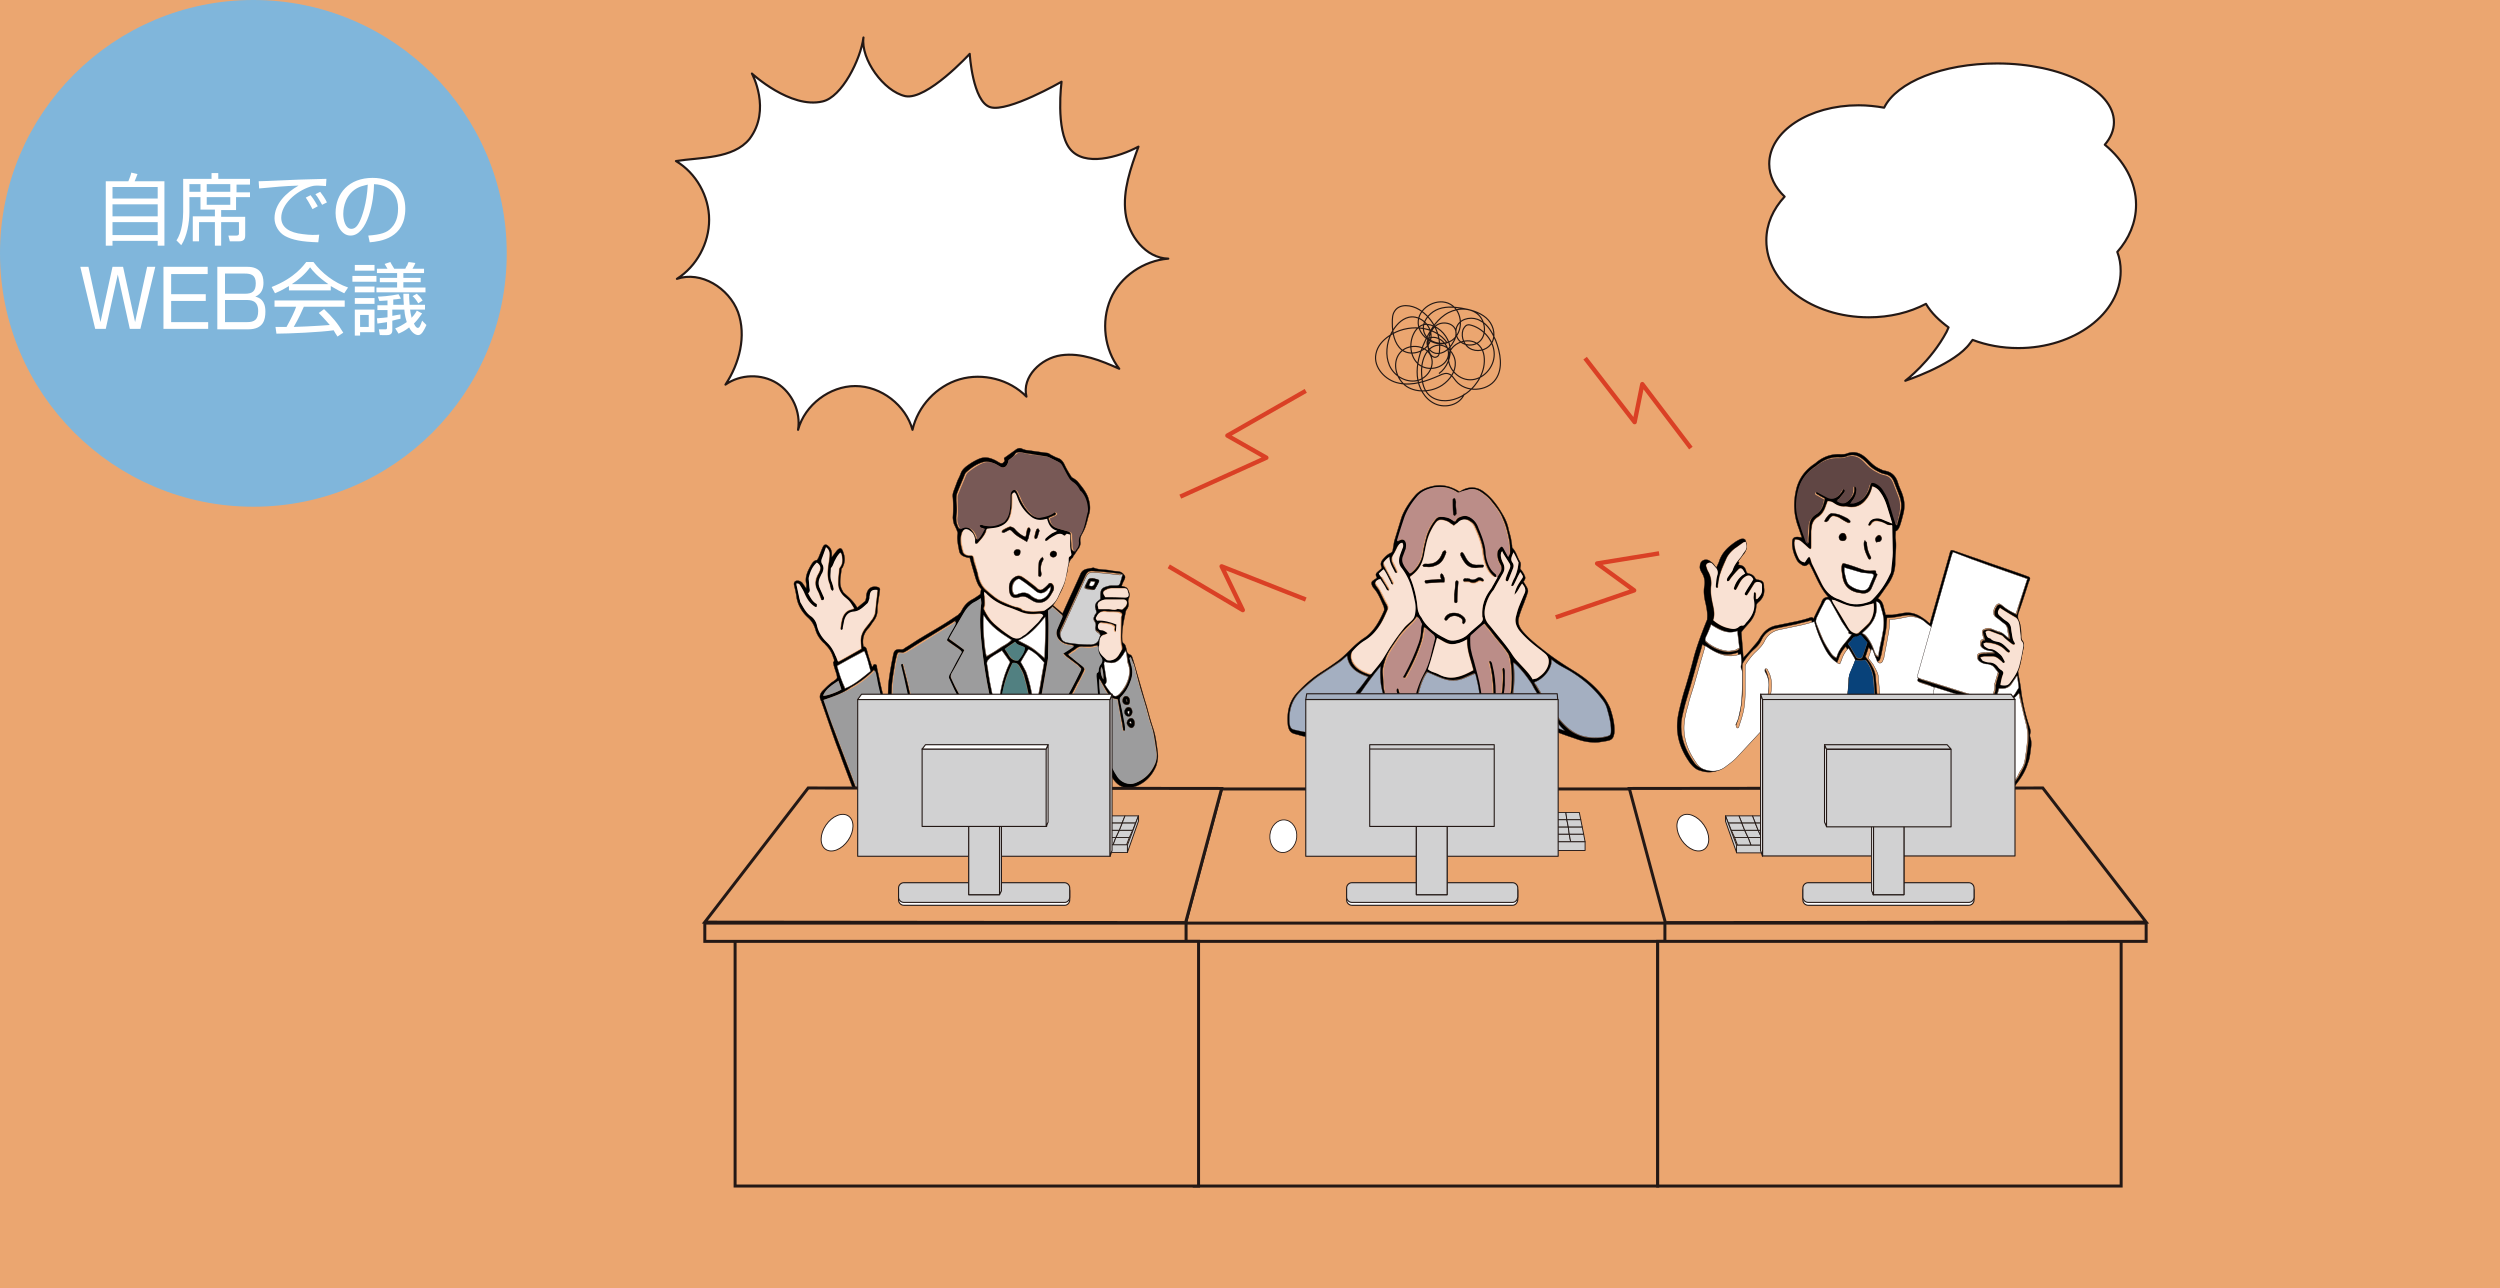<svg version="1.1" id="レイヤー_1" xmlns="http://www.w3.org/2000/svg" x="0" y="0" width="520" height="268" xml:space="preserve"><style>.st21{fill:#fff}.st71{fill:#f9e1d3}.st73{fill:#08427a}.st74{fill:#9c9c9d}.st90{stroke:#231815;stroke-width:7.602804e-02;stroke-miterlimit:10}.st92{fill:#518081}.st93,.st95{fill:#fff;stroke:#231815;stroke-width:7.602804e-02;stroke-miterlimit:10}.st95{fill:#a4afc1}.st96{fill:#bb8d88}.st97{fill:#eba670;stroke:#231815;stroke-width:.623;stroke-miterlimit:10}.st100,.st101,.st103,.st104,.st105,.st98{fill:#fff;stroke:#231815;stroke-width:.449;stroke-linejoin:round;stroke-miterlimit:10}.st100,.st101,.st103,.st104,.st105{fill:#d1d1d2;stroke-width:.194}.st101,.st103,.st104,.st105{fill:#fff}.st103,.st104,.st105{fill:none;stroke:#da4025;stroke-width:.912}.st104,.st105{fill:#d1d1d2;stroke:#231815;stroke-width:.228}.st105{fill:#fff}</style><path fill="#eba670" d="M0 0h520v268H0z"/><path class="st90" d="M230.7 160.1c-.3 4-.7 7.9-1 12-.8.1-1.6.2-2.4.2h-43.8c-1.1 0-2-.4-2.7-1.4-1-1.7-2-3.3-2.7-5.1-1-2.6-2-5.2-3-7.9-.4-1.2-.9-2.4-1.3-3.5-1-2.8-1.9-5.5-2.9-8.3 0-.1 0-.2-.1-.3-.5-.9-.2-1.6.4-2.2.5-.5 1-1 1.6-1.5.2-.2.5-.3.7-.5.7-.5.7-.5.5-1.4-.2-.6-.4-1.2-.6-1.9 0-.2-.1-.4-.1-.5.4-.4.1-.8 0-1.1-.3-1-.8-1.8-1.5-2.5-.2-.2-.3-.4-.5-.5-.8-.8-1.4-1.7-1.7-2.8-.3-1-.8-1.8-1.6-2.5-1.2-1.1-2-2.5-2.3-4.1-.1-.8-.3-1.7-.5-2.5-.2-.7.2-1.1.9-1 .4.1.7.3.9.6.2.3.4.6.7 1 0-.4.1-.7 0-1-.3-1.4.3-2.6.9-3.7.3-.5.6-1.1 1.3-1.2.1 0 .2-.3.3-.4.3-.7.6-1.5.9-2.2.3-.7.7-.8 1.2-.3.5.4.7 1 .7 1.6v.7c.4-.5.7-.9 1-1.3.7-.8 1.1-.7 1.4.3.4 1.1.4 2.1-.2 3.2-.1.1-.2.2-.2.4-.1 1.5-.6 2.9.2 4.3.1.2.2.4.3.5 1 .9 2.1 1.8 2.8 3.1l1.6-1.3c.1-.1.2-.3.2-.5.1-.3.1-.5.1-.8.2-1.3 1-2 2.3-1.7.4.1.6.3.5.7-.1 1-.3 1.9-.4 2.9-.1.4-.1.8-.1 1.2 0 .9-.3 1.6-.8 2.3-.4.5-.7 1.1-1.1 1.5-1 1.1-1.3 2.3-1 3.8.4 0 .6.3.7.7.3 1.2.7 2.4 1.1 3.5h.1c.1-.2.2-.6.5-.5.4 0 .4.4.4.7.6 2.7 1.1 5.5 2 8.1.1.2.1.4.3.6v-.3c0-1.7 0-3.3.1-5 .2-2 .6-4.1 1-6.1.2-1 .6-1.2 1.6-1.1.4 0 .6-.1.8-.3 1.2-.7 2.3-1.5 3.5-2.2 1.8-1.1 3.6-2.1 5.3-3.2.8-.5 1.5-1 2.3-1.5.1-.1.2-.3.4-.4.3-.4.5-.9.8-1.3.5-.7 1.1-1.2 1.9-1.6.5-.3 1.1-.7 1.5-1 .1-.4.1-.7.2-1.1-.6-.6-.9-1.4-1.2-2.3-.4-1.4-.8-2.7-1.2-4.2-.2 0-.5 0-.7-.1-.8-.2-1.4-.6-1.5-1.4-.2-1.1-.5-2.3-.3-3.5 0-.2 0-.3-.1-.5-.2-.6-.5-1.1-.7-1.6-.1-.4-.2-.9-.2-1.3.1-1.4.1-2.7 0-4.1-.1-.4 0-.8.1-1.2l.9-2.4c.2-.4.4-.8.6-1.3.2-.7.7-1.2 1.2-1.6.8-.6 1.6-1.1 2.5-1.5 1.1-.5 2.1-.4 3.2.1.5.2.9.5 1.3.7.2.1.5.1.6 0 .2-.2.5-.4.3-.7-.1-.3 0-.4.2-.5l2.1-1.5c.5-.4 1-.5 1.5-.2.2.1.4.1.6.2l4.3.6c.3 0 .6.1.8.3.6.3 1.1.6 1.7.8.6.2 1 .7 1.3 1.3.4.9.9 1.7 1.4 2.5.1.2.3.3.5.4.3.2.6.4.8.6.8 1 1.7 2 2.2 3.3.4 1.2.6 2.4.2 3.6-.2.6-.3 1.2-.5 1.8-.2.8-.5 1.5-.9 2.2-.3.5-.5 1-.4 1.7.1.5-.1.9-.3 1.3-.4.5-.7 1.1-1.1 1.6-.1.1-.1.3-.2.4-.7.5-.8 1.3-1 2.1-.1.5-.1 1-.3 1.5-.2.8-.3 1.5-.6 2.2-.3.9-.8 1.7-1.2 2.6-.3.5-.6 1-1 1.5.6.5 1.2 1 2 1.7l.3-.6c1.1-2.5 2.3-5 3.4-7.5.3-.8.9-1.1 1.6-1.2.3-.1.7-.1 1-.2h.2c1.2.5 2.4.3 3.7.6.5.1 1 .1 1.6.2.5.1.8.4 1.1.8.2.3.1.6-.1 1s-.4.8-.5 1.2c1.2.3 1.2.3 1.6 1.5.1.4 0 .7-.1 1-.1.3-.2.6-.1.9.1.5 0 1-.3 1.4-.1.1-.1.2-.2.3-.4 1.9-.9 3.9-.8 5.9 0 .4 0 .7.4 1 .3.2.4.8.5 1.2.1.5.2.9.8 1.1.3.1.4.5.5.8.3 1 .6 2 .9 3.1.7 2.3 1.3 4.6 2 6.8.4 1.5.8 3 1.3 4.5.5 1.4.7 2.9.9 4.4.1.7.2 1.4.1 2.1-.1.6-.2 1.1-.4 1.6-.9 2-2.3 3.4-4.3 4.1-1.9.6-3.4.1-4.5-1.5-.4-.6-.8-1.3-1.1-1.9.3-.1.2-.1.2-.1zm-59.4-14.5c.7 2.1 1.4 4.2 2.2 6.3 1.4 3.8 2.9 7.6 4.3 11.4.9 2.5 2.1 4.9 3.5 7.1.5.8 1.1 1.1 2 1.2h8.6c0-.7-.1-1.3-.1-1.9-.1-1.7 0-3.4-.1-5-.2-2.8-.5-5.7-.7-8.5-.2-2.5-.6-4.9-1.3-7.3-.1-.3-.1-.5-.2-.8-.5-2.4-1.1-4.8-1.6-7.2-.2-.9-.4-1.7-.6-2.5-.1-.2-.1-.5.2-.5.3 0 .3.2.3.4.3 1.3.7 2.7 1 4 .5 2.1.9 4.3 1.4 6.4.3 1.3.7 2.5.9 3.8.3 1.6.4 3.3.6 4.9.1.9.1 1.8.2 2.6.3 2.4.5 4.9.5 7.3 0 1 .1 2.1.1 3.1v1.2h34.1c.8 0 1.6-.1 2.5-.1 0-.4.1-.7.1-1l.9-11.3c0-.4 0-.8-.2-1.1-.4-1.1-.7-2.3-.8-3.5-.3-2.6-.5-5.2-.7-7.8-.2-2.1-.3-4.2-.5-6.3 0-.2 0-.6.1-.7.5-.2.3-.7.4-1 .1-.3.2-.5.4-.8.4-.6.4-1.1 0-1.6-.3-.4-.5-.9-.5-1.5v-.7l-1.5.3h-1.4c-.6-.1-1.1 0-1.6.4-.3.3-.8.5-1.1.8-.2.1-.4.3-.6.4.4.3.7.5 1 .8.7.6 1.4 1.1 2.1 1.7.3.3.4.6.2 1-.4.8-.8 1.7-1.3 2.5-2.1 4.3-4.7 8.3-7.7 12-2 2.4-4.1 4.5-6.6 6.3-.1.1-.2.1-.3.1-.2-.2-.3-.3-.5-.4.1-.2.1-.4.2-.5-.4-.4-.7-.8-1-1.2-1.2-1.5-2.3-3.1-3.5-4.6-2.6-3.3-4.5-6.9-6.4-10.6-.4-.7-.7-1.5-1-2.2-.1-.3-.1-.5 0-.8.7-1.2 1.3-2.5 2-3.7.2-.4.4-.7.6-1.1l-.3-.3c-.8-.6-1.6-1.1-2.4-1.7-.5-.3-.5-.4-.2-.9.6-1 1.1-1.9 1.6-2.9.1-.1.1-.2.1-.5-1.7 1.1-3.4 2.1-5 3.1-1.7 1-3.3 2-5 3.1-.4.2-.7.5-1.2.4-.7-.1-.8 0-1 .7-.2.8-.4 1.7-.5 2.5-.2 1.2-.4 2.4-.5 3.6-.1 2.2-.1 4.4-.1 6.6 0 .9.1 1.7.3 2.6.6 2.4 1.2 4.8 1.5 7.3.1.5.2.9.2 1.4 0 .7-.1 1.5-.2 2.2 0 .1-.2.2-.3.3-.1-.1-.2-.3-.2-.4V159.7c-.1-.8-.2-1.6-.4-2.4-.6-2.5-1.1-5.1-1.8-7.6-.7-3-1.8-5.9-2.3-9 0-.3-.1-.6-.2-.9 0-.1-.1-.3-.2-.5-1.5 1.5-3.1 2.7-4.9 3.7-1.6 1.2-3.5 1.9-5.6 2.6zm38.5-49.9c-.2 1.3-1 2-2.1 1.2-.4-.3-.8-.5-1.2-.6-.7-.3-1.5-.4-2.3-.1-1.2.4-2.2 1.1-3.2 2-.1.1-.2.2-.3.4-.5 1.3-1.1 2.6-1.6 3.9-.2.5-.2 1-.2 1.6.1 1.1.2 2.1 0 3.2-.1 1 .1 1.9.6 2.7.9-.6 1.7-.5 2.4.1.4.4.7.9.9 1.4.1.2.1.4.2.7.8-.6 1.1-1.5 1.6-2.3-.3-.1-.6-.1-.8-.2-.1-.1-.3-.3-.3-.4 0-.3.2-.3.4-.2.2 0 .3.1.5.1 1.4.4 2.8.1 4-.6.2-.1.4-.3.5-.5.6-.8.8-1.7.9-2.6 0-.8 0-1.6.1-2.3 0-.3 0-.6.1-.8.3-.7 1-.8 1.4-.2.3.5.5 1 .7 1.5.6 1.3 1.3 2.4 2.3 3.3.5.4 1.1.7 1.7.6 1.1-.2 2.2-.4 3.1-1.2.1.1.4.3.4.4 0 .2-.2.4-.4.4-.4.2-.7.3-1.1.5.2 1.2.8 1.9 1.9 2.2l2.1.6c.4.1.6.4.6.8 0 .7.1 1.4.1 2.1 0 .5 0 .9.5 1.3.1-.2.2-.3.3-.5.5-.5.6-1 .5-1.7 0-.4.1-.9.3-1.2.9-1.5 1-3.3 1.6-5 .1-.2 0-.4 0-.6-.1-1.3-.5-2.6-1.4-3.6-.1-.2-.3-.3-.4-.5-.4-.6-.8-1.1-1.4-1.5-.2-.2-.5-.3-.6-.6l-1.5-2.7c-.2-.4-.4-.6-.8-.8l-1.8-.9c-.2-.1-.5-.2-.7-.2l-1.9-.3c-1-.2-2-.3-3-.5-.5-.1-.9-.1-1.3.2-.2.5-.8 1-1.4 1.4zm-4.5 14.3c-.1.1-.2.3-.3.6-.4 1-1.1 1.7-1.8 2.5-.1.1-.3.2-.5.1-.1 0-.1-.3-.1-.4 0-.6-.1-1.2-.4-1.7-.2-.3-.5-.6-.9-.8-.6-.3-1-.1-1.3.6-.1.3-.1.6-.2.9-.1 1 .1 1.9.4 2.9.1.5.6.8 1.1.9h.6c.3 0 .5.1.5.5.1.5.2 1 .4 1.5.2.7.5 1.4.6 2.2.3 1.2.8 2.3 1.8 3.1 1 .8 1.9 1.7 3.2 2.3.9.4 1.8.8 2.8 1.1.5.1 1 .2 1.4.6.1.1.2.1.3.1 1.3.4 2.7.3 4 .1.1 0 .2 0 .3-.1 1-.7 2.1-1.4 2.6-2.6.4-.9.8-1.7 1.2-2.6.2-.6.4-1.2.5-1.7.2-.9.4-1.8.5-2.6.1-.4.1-.7.1-1.1 0-.3 0-.5.3-.6.3-.1.3-.4.2-.7-.1-.5-.2-1-.2-1.6v-2.2c-.3-.1-.5-.1-.7-.2-.2.3-.3.6-.7.3-.5-.5-1.1-.4-1.6 0-.4.2-.8.5-1.2.7-.2.1-.3.3-.5.4-.2.1-.4.2-.5 0-.1-.1 0-.4.1-.4.4-.4.8-.7 1.2-1 .3-.2.7-.4 1.2-.6-1.4-.3-1.8-1.3-2.1-2.5-.4.1-.7.2-1 .2a3 3 0 0 1-2.4-.7c-1.2-1-2.1-2.3-2.7-3.7-.2-.5-.3-1-.7-1.3-.4.2-.4.5-.4.8 0 .9 0 1.8-.1 2.6-.3 2.2-1 3.4-3.1 3.9-.4.1-1.1.1-1.9.2zm29.9 26.7c-.1 0-.1 0-.2.1l.3 1.2c.4 1.1.4 2.2 0 3.4-.4 1.3-1.1 2.5-2.1 3.5-.2.2-.2.3-.2.6.3 1.7.7 3.3 1 5 .1.4.1.8.1 1.2 0 .1-.1.3-.2.3s-.2-.1-.3-.2v-.2c-.1-.7-.2-1.4-.4-2.2-.2-1.3-.5-2.6-.7-4-1 0-1.6-.5-2.1-1.3s-1-1.7-1.5-2.6c-.1-.1-.2-.2-.2-.4 0 1.2.1 2.3.2 3.4.3 3.1.6 6.2.8 9.4.2 2.8 1.3 5.3 2.8 7.6a3.1 3.1 0 0 0 3.7 1.3c1.9-.7 3.3-2.1 4.1-4 .3-.8.4-1.6.3-2.4-.3-1.8-.5-3.6-1-5.3-.5-1.4-.8-2.8-1.2-4.1-.5-1.6-1-3.1-1.4-4.7-.4-1.4-.7-2.8-1.1-4.1-.3-.5-.5-1-.7-1.5zm-67.1-13.3c.5.9.9 1.7 1.7 2.2.1 0 .2.1.2.2v.5c-.1 0-.3.1-.4 0-1.1-.7-1.7-1.7-2.2-2.8-.3-.6-.7-1.2-1-1.8-.1-.2-.4-.3-.7-.2 0 .2 0 .3.1.4l.6 2.8c0 .2.1.5.2.7.6 1 1.1 2.1 2.1 2.8.7.5 1.1 1.1 1.3 1.9.4 1.5 1.2 2.6 2.2 3.7.8.7 1.3 1.7 1.7 2.7.1.4.3.8.5 1.2 1.7-.9 3.2-1.8 4.8-2.7 0-.5-.1-.9-.1-1.4-.1-1.1.3-2.1 1-3 .5-.6.9-1.2 1.4-1.8.3-.5.6-1 .6-1.6l.3-2.8c.1-.5.1-1.1.2-1.6-1.1-.1-1.5.2-1.6 1.2 0 .2 0 .4-.1.7-.1.3-.2.7-.4.9-.9.7-1.6 1.6-2.8 1.7-1.1.1-1.7.8-2 1.8l-.3 1.5c0 .2-.1.5-.3.5-.3 0-.3-.3-.2-.5.1-.6.2-1.2.3-1.7.3-1.1.9-1.9 2.1-2.1.1 0 .2-.1.4-.2-.3-.5-.6-1-.9-1.4-.4-.4-.8-.8-1.2-1.1l-.2-.2c-.6-.7-1-1.5-1-2.4 0-1 .1-2 .2-3 0-.2.1-.4.2-.5.6-.8.5-1.7.3-2.6 0-.1-.1-.3-.2-.4-.5.5-.9 1-1.1 1.6-.2.4-.3.8-.5 1.1-.1.2-.4.4-.4.7 0 .8-.2 1.7.1 2.5.2.6.4 1.2.5 1.7 0 .1-.1.3-.2.4 0 0-.3-.1-.3-.2-.1-.1-.2-.3-.2-.5-.1-.3-.1-.6-.2-.8-.6-1.4-.4-2.9-.2-4.3.1-.6.2-1.2.2-1.9 0-.5-.2-1-.7-1.4-.3.8-.6 1.7-.9 2.5-.1.4-.2.7.1 1 .4.6.4 1.2 0 1.9-.2.3-.4.7-.5 1-.3.7-.4 1.4 0 2.1.2.5.5 1.1.7 1.6.1.2.1.3.2.5.1.4-.1.5-.6.4-.1-.4-.2-.8-.4-1.1-.1-.3-.2-.6-.4-.9-.6-1.1-.5-2.1 0-3.2.1-.3.3-.5.4-.8.3-.7.2-1.2-.5-1.8-.9.9-1.4 2-1.7 3.2v.3c.1.7.1 1.3.2 2 0 .3-.1.6-.4.8zm32.5 11.8c-.2.4-.4.7-.5 1-.7 1.3-1.5 2.7-2.2 4-.2.3-.2.6 0 1 .3.5.5 1 .7 1.5 1.2 2.3 2.4 4.6 3.7 6.8 2 3.2 4.3 6.2 6.6 9.1l.7.7c.2-.3.3-.5.4-.7-.2-.3-.6-.5-.3-.9 0-.1 0-.2-.1-.3-1.2-3-2.1-6-2.9-9.1a95.5 95.5 0 0 1-2.7-16c-.2-2.3-.2-4.6.1-6.8 0-.3 0-.6-.1-1-.5.3-.8.5-1.1.7-1.1.6-1.9 1.5-2.5 2.5-.6 1-1.1 1.9-1.7 2.9-.4.8-.9 1.6-1.3 2.3 1.1.8 2.2 1.5 3.2 2.3zM218 127c0 .9.1 1.7.1 2.6 0 2.2-.1 4.4-.1 6.6 0 .4 0 .8-.1 1.2-.5 3-1.1 6.1-1.6 9.1-.3 1.8-1 3.5-1.6 5.2-.2.7-.5 1.5-.9 2.1-1 1.6-2 3.1-3 4.6-.1.1-.1.3-.2.5.2-.1.2-.1.3-.2 1.7-1.3 3.2-2.9 4.6-4.6 3.7-4.4 6.7-9.4 9.2-14.6.1-.1.1-.3.2-.5-.3-.2-.5-.5-.7-.7l-2.4-1.8-.7-.7c.8-.6 1.6-1 2.3-1.5-.4-.2-.8-.2-1.2-.3-.7-.1-1.3-.4-1.8-.9-.7-.7-.8-1.6-.4-2.6.3-.6.6-1.2.8-1.9.3-.6.3-.6-.2-1-.6-.5-1.1-1-1.7-1.5-.3.5-.6.7-.9.9zm15.5-7.5c-.3-.1-.4-.2-.6-.2-1.7-.2-3.4-.4-5.1-.5-1.3-.1-1.6-.1-2.2 1.3-.2.4-.4.9-.6 1.3-1.5 3.2-2.9 6.4-4.4 9.6-.2.5-.2 1 0 1.4.3.6.7.9 1.3 1 1.7.3 3.3.4 5 .4.7 0 1.3-.3 1.6-1.2.1-.3.2-.5.3-.8-.2-.2-.3-.4-.5-.5-.6-.3-.6-.8-.5-1.3.1-.4 0-.7-.2-1-.3-.4-.3-.8 0-1.2.1-.1.2-.2.2-.4.2-.2.2-.4.1-.7-.4-1-.2-1.7.7-2.2.1 0 .2-.1.2-.2v-.7c0-1.1.3-1.5 1.3-1.9.3-.1.7-.2 1-.2.4 0 .8-.1 1.2 0 .3 0 .5-.1.6-.5.2-.3.4-.8.6-1.5zm-22.9 18.4c-1 1.9-1.7 3.9-2 6-.3 2.1-.4 4.2-.6 6.3 0 .3 0 .7.1 1 .5 1.7 1 3.4 1.6 5.1l.6 1.5c.2-.3.3-.4.4-.6.6-.9 1.1-1.9 1.8-2.8.9-1.2 1.5-2.6 1.9-4.1 0-.1.1-.3.1-.4-.1-.8-.2-1.6-.2-2.4-.1-2.3-.6-4.5-1.2-6.7-.2-.8-.6-1.5-1-2.2-.4-.6-.8-.8-1.5-.7zm-5.9-14.8v.9c0 .8.2 1.6-.1 2.4-.1.1 0 .3.1.5.5 1 1.1 2 1.9 2.7 1.1 1 2.2 1.9 3.5 2.7.8.5 1.4.6 2.2.1.3-.2.7-.4 1-.7.8-.7 1.6-1.5 2.4-2.3.4-.4.8-1 1.1-1.4-.2-.4-.5-.4-.8-.4-1.4.2-2.8.1-4.1-.5l-1.5-.6c-1.9-.6-3.6-1.4-5.1-2.8 0-.2-.2-.3-.6-.6zm25.7 8.6c-.2.1-.3.2-.5.2-.5.1-.7.3-.9.7-.2.5-.1 1-.2 1.6-.3 1.4.7 2.1 1.5 2.8.2.2.5.2.8.2.6 0 1.1-.2 1.5-.8.2-.4.5-.7.7-1.1.2-.3.2-.6.1-.9-.1-.7-.2-1.3-.2-2 0-1.4.1-2.7.1-4.1v-.1c.1-.2.2-.5 0-.7-.2-.2-.5-.3-.8-.3-.8-.1-1.6 0-2.4-.1-.8-.1-1.4.1-1.8.9-.2.5-.3.4.1.9 1.4-.1 2.7.3 4 .8 0 .6-.1 1.1-.1 1.6-.4 0-.4-.2-.4-.5.1-.6.1-.6-.4-.9-.8-.4-1.6-.3-2.4-.5-.1 0-.2 0-.3.1-.2.2-.4.7-.2.9.2.2.3.5.7.5.2.2.6.5 1.1.8zm-.7 5.9v.4c.1 1.1.3 2.1.5 3.2.1.4 0 .8-.3 1.2.4.6.8 1.3 1.3 1.8.6.8 1.1.8 1.8.1 1-1 1.6-2.1 1.9-3.5.2-.8.2-1.7-.1-2.6-.1-.3-.2-.5-.2-.8-.1-.7-.2-1.4-.4-2.1-1.5 2.7-2.6 2.9-4.5 2.3zm-55.6.9c.5 1.5 1 3.1 1.6 4.7 2.1-.9 3.7-2.3 5.3-3.6-.4-1.5-.7-2.8-1.3-4.2-1.9 1-3.7 2-5.6 3.1zm34.3-3.2-2.4 1.5c-.2.1-.3.3-.4.4-.3.3-.4.7-.3 1.1.1.4.1.8.2 1.2.4 2.9 1.1 5.8 1.8 8.7 0 .2.1.4.2.6h.2c0-3.9.7-7.6 2.4-11.1-.6-.9-1.1-1.6-1.7-2.4zm3.9 2.4c.4.7.8 1.4 1.1 2.1.9 2.5 1.4 5 1.6 7.7 0 .2.1.5.1.7 1.1-3.4 1.5-6.9 2.1-10.3-.5-.6-1-1.1-1.5-1.6s-1.2-.9-1.8-1.2c-.6.9-1.1 1.7-1.6 2.6zm-1.9-4.6c-2.2-1.4-4.4-2.8-5.8-5.1-.3 1.4.1 7.6.6 8.6.9-.5 1.8-1.1 2.6-1.6.9-.7 1.9-1 2.6-1.9zm7-4.8c-1.7 2.1-3.3 3.9-5.6 5 1 .5 2 1 2.9 1.6.9.6 1.7 1.3 2.6 2.1.1-2.9.3-5.7.1-8.7zm11.1-1.6h2.2c.6 0 1.1.3 1.7 0 .1-.1.3 0 .5 0 .3 0 .5.2.8-.1.2-.2.5-.4.6-.7.3-.6.1-1.2-.6-1.2h-3.5c-.6 0-1 .2-1.5.5-.3.2-.4.4-.3.7 0 .3 0 .5.1.8zM209 135c.3.5.6.9.8 1.3.4.7 1 1.2 1.9 1.1.8-.9 1.4-1.9 1.4-2.7-.6-.5-1.5-.4-2-1.2-.7.5-1.4.9-2.1 1.5zm20.9-10.8h4c.8 0 .9-.2.7-1 0-.1-.1-.2-.1-.3 0-.4-.3-.6-.7-.6h-2.5c-.4 0-.9.1-1.2.3-.7.3-.8.6-.4 1.3.1.1.1.2.2.3zm-58.7 20.5c.7.1 3.1-.8 3.8-1.3-.2-.6-.4-1.1-.6-1.8-1.3.9-2.5 1.6-3.2 3.1zm58.3-3.4c0-1.2-.1-2-.4-2.6-.3.6-.1 1.8.4 2.6zM361.5 117.5c1 0 1.5.5 1.7 1.3.1.3.2.4.5.5.6.1 1.1.4 1.4 1 .1.2.4.3.6.3 1 .2 1.2.5 1.2 1.5v.1c.2 1.3-.2 2.3-1.2 3.1-.2.2-.4.4-.4.8-.1 1.4-.6 2.5-1.5 3.5-.5.6-1.1 1.2-1.6 1.9.1 1.7.3 3.4.4 5.3l.4-.4c.6-.6 1.1-1.2 1.6-1.8.5-.6 1-1.1 1.4-1.8.8-1.4 1.9-2.4 3.5-2.7l4.4-.9c.8-.2 1.7-.4 2.5-.7.3-.1.6-.2.8.2.5-1 .9-1.9 1.4-2.8.1-.2.2-.4.3-.7.2-.6.6-1 1.4-1-1.9-2.1-2.7-4.7-4-7-.7.6-1 .7-1.8.1-.3-.2-.5-.4-.7-.7-.7-1.3-1.1-2.6-1-4 0-.2.1-.6.3-.7.2-.2.5-.2.8-.2.3 0 .6.1.9.1-.3-.8-.5-1.5-.8-2.3-.9-2.5-1-5-.4-7.6.5-2.2 1.7-3.9 3.5-5.2.3-.2.6-.4.8-.6 1.4-1.1 3-1.7 4.9-1.6.4 0 .8 0 1.2-.1 1.7-.7 3-.2 4.3 1 .5.5 1 1 1.5 1.4.5.4 1.1.7 1.6.9.3.2.7.2 1 .3 1.2.3 1.9 1.1 2.3 2.2.2.7.5 1.4.8 2.1.6 1.5.8 2.9.4 4.5-.2.8-.4 1.6-.7 2.5-.2.5-.4 1-.9 1.2 0 .6-.1 1.2 0 1.7.2 1.6-.1 3.2-.1 4.9 0 1.7-.6 3.2-1.6 4.6-.7 1-1.3 1.9-2 2.8.7.3 1 .9 1.2 1.7.1.5.3 1.1.4 1.7h1.4l1.9-.3c1.7-.4 3.1 0 4.5 1 .5.3.9.7 1.4 1.1.1-.3.2-.5.2-.7l3.9-13.7c0-.1.1-.3.1-.4.2-.5.2-.5.7-.4 1.7.6 3.4 1.2 5.2 1.8 3.3 1.2 6.7 2.3 10 3.5.2.1.3.1.5.2s.3.3.2.5c0 .2-.1.3-.2.5-.7 2.2-1.4 4.4-2.2 6.6-.1.4-.1.8 0 1.2.5 1 .6 2.2.6 3.3 0 .4 0 .9.3 1.2.3.4.3 1 .2 1.5-.4 1.5-.5 3.2-1.1 4.7-.1.2 0 .4 0 .6.2 1.2.5 2.5.6 3.7a40 40 0 0 0 1.8 7.6c.1.4.2.7.1 1.1-.1.3-.1.7 0 .9.4 1.1.1 2.2 0 3.2-.1.7-.2 1.4-.5 2.1-.5 1.7-1.4 3.1-2.5 4.5-.6.8-1.4 1.2-2.4 1.1-.9-.1-1.8-.3-2.6-.9-1.1-.8-2.2-1.8-3.3-2.5-1.2-.8-1.9-1.9-2.8-2.9-.8-.9-1.6-1.9-2.3-2.9-.6-.8-1.1-1.6-1.7-2.5-.4-.7-1-1.3-1.7-2 0 .3-.1.4-.1.6 0 1.5-.1 3.1-.1 4.6l-.3 10.1c0 2.5-.3 5-.6 7.5-.1.4-.1.9-.1 1.3s-.2.5-.6.5c-.5-.1-1-.1-1.5-.2-.8-.2-1.5-.1-2.3-.1-1.1 0-2.3 0-3.4-.1-.5 0-.9-.1-1.4 0-3.1.3-6.2.1-9.4.1-1.1 0-2.3-.1-3.4-.1h-.8c-2.2.2-4.5.2-6.7-.1-1.2-.1-2.4-.2-3.7-.2-.7 0-.7-.1-.8-.8-.2-.9-.3-1.7-.3-2.6 0-1.7-.1-3.4-.1-5.1 0-1.6.1-3.3.1-4.9 0-1.8 0-3.7-.1-5.5 0-1.3-.1-2.6-.2-3.9-.3 0-.4.2-.5.4-1.7 1.8-3.4 3.7-5.2 5.5-.7.7-1.6 1.4-2.4 2a5.37 5.37 0 0 1-4.9.7c-.9-.2-1.5-.8-2.1-1.5-1.9-2.6-3-5.5-2.7-8.8.1-1.2.4-2.4.7-3.6.3-1.2.6-2.3 1-3.5.6-2 1.2-4.1 1.7-6.1.7-2.6 1.7-5.2 2.7-7.7.1-.1.1-.3.1-.5.1-1-.1-2-.3-3-.3-1.2-.5-2.4-.3-3.6.2-1.1 0-2.1-.6-3-.2-.4-.4-.8-.3-1.3 0-.9.8-1.5 1.7-1.2.3.1.6.4.9.6.3.3.5.6.8 1 .2-.5.5-1 .6-1.4.5-1.5 1.5-2.6 2.7-3.5.4-.3.8-.6 1.2-.8.2-.1.5-.3.7-.3.7-.1.9.1 1 .8.2.8.1 1.5-.4 2.2-.5.6-.9 1.2-1.3 1.7.4.2.2.4 0 .7zm39.4 57c.1-.5.1-.8.1-1.1.2-1.9.5-3.8.6-5.7.2-4.9.4-9.9.5-14.8 0-2.3-.1-4.7-.2-7 0-1.1-.1-2.1-.2-3.2-.1 0-.2-.1-.4-.2-.8-.3-1.6-.5-2.4-.8-.7-.2-.7-.2-.5-1l.3-1c.8-3 1.7-5.9 2.5-8.9.1-.4.1-.7-.3-.9-.5-.4-.9-.8-1.4-1.1-1-.7-2.1-1-3.2-.8-1.3.2-2.5.5-3.8.5-.1.8-.1 1.5-.2 2.3-.1.8-.3 1.5-.4 2.3l-.6 3.1-.3 1c-.3.5-.8.5-1.1.1-.1-.2-.2-.3-.2-.5-.2-.6-.4-1.2-.7-1.8-.1-.1-.2-.2-.3-.4-.3.8-.5 1.5-.7 2 .4.5.7.9 1 1.3.2.3.3.6.5.9.3.6.5 1.1.6 1.8.2 2.6.5 5.1.6 7.7l.6 12.2c.2 3.5.2 6.9.2 10.4 0 .7 0 .7-.7.8-1 .1-1.9.1-2.9.2-.7 0-1.4.1-2.1.1-1.3 0-2.6-.1-3.9-.1-.1 0-.2 0-.4.1-.5.1-.6 0-.6-.5.1-.9.1-1.8.2-2.8l.9-7.3c.2-1.4.2-2.9.4-4.4.1-1.1.3-2.2.4-3.3l.9-9.7c.1-.9.2-1.8.2-2.7 0-.5.1-.9.3-1.4.4-.9.7-1.7 1-2.6.1-.2.1-.5 0-.6-.4-.7-.8-1.5-1.3-2.2-.7.8-1.2 1.6-1.5 2.6-.1.2-.2.5-.3.7-.2-.1-.3-.2-.5-.2-1.1-.7-1.9-1.7-2.5-2.8-1-1.9-1.8-3.8-2.3-5.8-1 .3-2 .5-3.1.8l-4.3.9c-1.4.3-2.4 1.1-3 2.4-.4.8-.9 1.4-1.6 2-.8.7-1.5 1.6-2.1 2.5-.2.3-.3.5-.3.9v5.1c0 1.6-.2 3.1-.5 4.6-.2.9-.5 1.8-.8 2.6-.1.2-.2.4-.4.3-.1-.1-.2-.3-.2-.5s.1-.3.1-.5c.1-.3.4-.6.4-1 .2-1 .5-2 .6-3.1.1-2 .1-4.1.2-6.1 0-.4 0-.7-.2-1.1-.1-.2-.1-.6 0-.9.1-.7 0-1.4-.1-2.2-2.9 1.1-5.2-.1-7.4-1.7-.3 1.1-.6 2.1-.9 3.1l-1.5 5.3-1.2 4.1c-.3 1.3-.7 2.6-.8 3.9-.2 3 .9 5.7 2.6 8.1.4.6 1 1.1 1.7 1.3 1.5.4 3 .3 4.3-.6.8-.5 1.5-1.1 2.2-1.8 1.9-2 3.7-4 5.6-6 .2-.2.2-.6.4-.7.3-.3.3-.6.3-1 0-1.4.1-2.8.2-4.2l.3-2.8c.1-1-.1-2-.6-3-.1-.1-.2-.3-.2-.5 0-.1 0-.3.1-.4.1 0 .3 0 .4.1.1.1.1.2.2.4.7 1.3.8 2.8.6 4.2-.1 1.2-.3 2.4-.4 3.6-.1 2.3-.1 4.6 0 6.9.1 3 .2 6.1.1 9.1-.1 2.8 0 5.6 0 8.4 0 .7.2 1.4.3 2.1.3 0 .6.1.8.1l4.3.3c1 .1 1.9.1 2.9.1.6 0 1.3-.1 1.9-.1 1.1 0 2.3.1 3.4.1h7.8c.6 0 1.1-.1 1.7-.1h3.4c.8 0 1.6.2 2.3-.2.1-.1.3 0 .4 0 .6.1 1.2.2 1.8.2 1.1.3 1.7.4 2.4.5zm20.8-54.1c-5.2-1.8-10.2-3.6-15.3-5.4-.1.3-.2.6-.3.8l-4.8 16.9c-.7 2.6-1.5 5.2-2.2 7.8-.1.2-.1.4-.1.6.3.1.5.2.7.3l2.9.9c3.2 1 6.3 2 9.5 3 .5.1.9.4 1.4 0 .1-.1.2 0 .3 0h.1c-.1.1-.1.3-.2.5.3.1.5.1.7.2.1-.1.1-.2.1-.2.1-1.1.7-2 .6-3.1 0-.2.1-.4.1-.6l.6-2.1c-.3-.4-.6-.7-.8-1-.3-.4-.6-.6-1-.6-.2 0-.5-.1-.7-.1-.6-.1-1.1-.3-1.5-.7-.4-.3-.4-.7-.3-1.1.1-.4.5-.5.8-.5.4-.1.7 0 1.1-.1h1.5c-.1-.3-.4-.3-.6-.3-.6-.1-1.2-.3-1.7-.6-.4-.3-.6-.6-.5-1.1.1-.5.3-.8.8-.7-.1-.5-.3-1-.4-1.4-.1-.6 0-.7.6-.8.5-.1.9-.1 1.3 0 .6.2 1.1.5 1.7.6.4.1.8.3 1.1.7.2.2.4.5.9.6-.1-.8-.3-1.4-.4-2.1-.1-.4-.3-.7-.6-.9-.6-.4-1.1-.9-1.7-1.3-.5-.4-.6-.9-.5-1.5.1-.2.1-.5.3-.7.3-.7.8-.8 1.4-.3.8.7 1.8 1.2 2.9 1.8.6-2.5 1.4-5 2.2-7.5zm-28.2-11.2c-.4.1-.6 0-1-.1-.5-.3-1.1-.6-1.7-.7-.7-.2-1.3-.1-1.7.7-.1.1-.3.3-.4.2-.3-.1-.2-.3-.1-.5.2-.5.6-.9 1.2-1 .5-.1 1-.1 1.5.1.6.2 1.1.5 1.7.7.1.1.3.1.5.2-.4-1.4-.8-2.7-1.2-3.9-.3-.9-.7-1.8-1.3-2.6-.4-.6-.9-.9-1.6-1.2-.2 1.1-.7 2.1-1.4 2.9-.9 1.1-2.1 1.6-3.5 1.4-.2 0-.5-.1-.7-.1-.9.1-1.7-.2-2.4-.7-.4-.3-.8-.4-1.3-.4-.1.3-.2.6-.3.8-.3 1-.8 1.9-1.7 2.5-.8.5-1.2 1.2-1.3 2.1 0 .3-.1.6-.1.9v3.2c0 .2 0 .4-.1.4-.1.1-.3 0-.4-.1-.3-.3-.6-.6-1-.9-.5-.5-1-1-1.9-.9 0 .2-.1.4-.1.6 0 1.2.4 2.3.9 3.3.2.4.6.7 1.2.8l.6-.9.3-.3c.1.1.3.3.3.4l.3 1c.7 1.4 1.4 2.9 2.1 4.3.8 1.5 1.9 2.6 3.6 3.2.3.1.6.2.9.4 1.8.9 3.7.8 5.5 0 .2-.1.3-.2.4-.3 1.6-1.5 2.8-3.3 3.7-5.3.2-.3.2-.7.3-1.1.1-1.2.3-2.3.3-3.5 0-1.8-.1-3.6-.1-5.5.1 0 .1 0 0-.1zm8.8 33.7v1l.3 5.2c0 .4.1.7.4.9.9.8 1.7 1.7 2.2 2.7.2.4.5.9.8 1.2 1.6 1.7 2.7 3.8 4.6 5.3l1.8 1.5c.4.4 1 .5 1.2 1.1l.1.1c.5.4 1.1.9 1.7 1.1 2 .9 2.9.7 4.1-.9.1-.2.3-.4.4-.6.2-.4.5-.9.7-1.3.4-.7.7-1.4.8-2.1.2-1.3.4-2.6.5-3.9.1-1.3 0-2.6-.4-4-.5-1.7-.8-3.3-1.2-5-.1-.3-.1-.7-.2-1-.4.7-1 1.1-1.6 1.5-.4.2-.7.4-1 .7-.7.5-1.5.7-2.4.7-.4 0-.8 0-1-.3-.1-.1-.3-.1-.5-.2-.1.3-.2.5-.2.8-.6 2.6-.9 5.3-.9 7.9v.7c0 .1-.2.2-.2.2-.1 0-.2-.1-.3-.2-.1-.2 0-.3 0-.5v-2.6c0-.2 0-.4-.1-.6-.2.1-.3.1-.4.2l-1.2 1.2c-.2.2-.3.4-.5.5-.1.1-.3.1-.4.1v-.4c0-.1.1-.2.2-.2.7-.8 1.4-1.7 2.5-2l.9-5.3c-3.6-1.2-7.1-2.3-10.7-3.5zm-11.4 27.9c0-.1.1-.2.1-.3v-5.9l-.6-13.2-.6-9.7c-.1-1.4-.5-2.7-1.3-3.9-.2-.3-.4-.6-.7-.5-.6.2-1.2.1-1.8 0-.4 1-.8 1.9-1.2 2.8-.1.2-.1.4-.1.6 0 .6-.1 1.2-.1 1.8l-.9 9.3c-.1.8-.1 1.6-.2 2.5l-.6 6.4c0 .4-.1.8-.1 1.2l-.9 7.2c-.1.6-.1 1.2-.1 1.8 1.2.3 7.3.3 9.1-.1zm3.5-61.6h.2c.2-.9.5-1.8.7-2.7.3-1.1.2-2.2-.2-3.3-.4-1.1-.8-2.1-1.2-3.1-.3-.7-.8-1.2-1.5-1.4-.4-.1-.9-.2-1.3-.4-.6-.3-1.2-.6-1.7-1-.6-.4-1-1-1.6-1.5-1.1-1-2.3-1.5-3.7-.9-.4.2-.9.2-1.4.2-1.7-.1-3.1.4-4.4 1.4-.3.2-.5.4-.8.6a8.11 8.11 0 0 0-3.3 4.6c-.5 1.9-.6 3.9-.1 5.8.4 1.7 1.1 3.4 1.7 5.1 0 .1.2.2.4.4v-.8c.1-1 .1-2.1.2-3.1s.6-1.7 1.4-2.2c1.2-.7 1.5-1.9 1.8-3.2-.5-.3-1-.5-1.4-.8-.2-.1-.6-.2-.4-.6.2-.3.5-.1.7.1.6.3 1.1.6 1.7.9 1 .5 1.9.3 2.6-.6.2-.2.4-.5.5-.8.1-.2.2-.4.4-.3.3.1.2.4.1.6l-1.2 1.5c-.1.1-.3.2-.4.3.8.6 1.6.7 2.2.2.8-.7 1.4-1.5 1.3-2.6v-.4c0-.1.2-.2.2-.2.1 0 .2.1.3.2.1.2.1.3.1.5 0 .8-.3 1.5-.7 2.1-.2.2-.4.5-.6.8.4 0 .6 0 .9-.1.7-.2 1.4-.5 1.9-1.1.6-.7 1-1.5 1.2-2.4.2-.8.6-1 1.3-.6.6.3 1.2.7 1.5 1.3.4.7.8 1.3 1.1 2 .5 1.5 1 3 1.4 4.6-.1.5 0 .7.1.9zm-31.3 3.5c-.2.1-.5.1-.6.2-.6.4-1.1.8-1.7 1.2-.7.5-1.3 1.2-1.7 2-.5 1.1-1 2.1-1.3 3.2-.3.8-.3 1.6-.5 2.4v.4c0 .1-.2.2-.2.2-.1 0-.3-.1-.3-.2-.1-.1-.1-.3 0-.5.1-.6.1-1.3.3-1.9.2-.6.1-1-.2-1.5-.3-.4-.6-.7-.9-1-.2-.2-.6-.2-.9 0-.3.2-.3.5-.2.7.1.3.2.7.4 1 .5.9.7 1.9.6 2.9-.2 1.4.1 2.8.4 4.2.2 1 .4 2 0 3 1 .8 2.1 1.5 3.4 1.7.7.1 1.4.1 2-.4.1-.1.3-.2.5-.2.3.1.5-.1.7-.3.2-.2.3-.4.5-.6 1.1-1.3 1.7-2.7 1.3-4.5-.1-.4 0-.8 0-1.2 0-.2.1-.4.3-.3.1 0 .2.2.2.4v1h.2c.5-.5 1-1 1-1.8v-1.1c0-.3-.2-.5-.5-.6-.4-.1-.9-.1-1.1.4-.4.6-.8 1.3-1.2 1.9-.1.2-.2.6-.6.4-.3-.2-.1-.5 0-.7.5-.8 1-1.7 1.6-2.6-.3-.8-1-1-1.7-.5-.3.2-.6.5-.8.8-.3.5-.6 1.1-.9 1.6-.1.2-.2.4-.4.3-.2-.1-.2-.3-.2-.5.4-1 .9-2 1.8-2.6.2-.1.3-.2.5-.3-.2-.3-.3-.5-.4-.7-.3-.5-.6-.6-1-.1-.5.5-.9 1-1.4 1.6-.2.2-.3.5-.5.7-.1.1-.3.1-.4.1-.1-.1-.2-.3-.1-.4.1-.2.2-.5.4-.7.3-.4.7-.7.8-1.2.4-1 1-1.8 1.6-2.6.3-.4.6-.9.9-1.3.6-.6.5-1.2.3-2zm49.5 21.1c0 .4.1.6.4.7.3.1.6.4.9.4.9 0 1.5.6 2.1 1.1.5.4.7 1 1 1.5 0 .1 0 .3-.1.3-.1.1-.2.1-.3 0-.2-.1-.3-.3-.4-.4-.5-.4-1-.9-1.7-.9h-1.7c-.3 0-.5.1-.9.2.3.3.4.6.6.7.4.2.8.3 1.2.3.9 0 1.5.4 2 1.1.1.2.3.4.6.5.4.3.5.5.3 1-.3.7-.4 1.4-.5 2.1 1 .2 1.5 0 2-.5.9-1.2 1.7-2.4 2-3.9.3-1.1.5-2.3.7-3.4.1-.4 0-.8-.2-1.2-.3-.3-.3-.7-.3-1.1-.1-.8-.1-1.7-.3-2.5-.1-.6-.3-1.2-.9-1.5-1-.6-2.1-1.2-3.1-1.9-.6.8-.6 1.2.2 1.8l1.3 1c.5.3.8.7.8 1.3.1.8.3 1.6.4 2.4 0 .2.1.5.3.6.1.2.2.4 0 .5-.1.1-.4 0-.5-.1-.5-.4-1.1-.8-1.6-1.3-.2-.2-.3-.4-.6-.5l-2.4-.9c-.3-.1-.6-.1-.9.2.2.6.2 1.3 1 1.3.4.4.9.6 1.5.7 1.1.2 1.7 1.1 2.5 1.8.1.1 0 .3 0 .4-.1.1-.3.1-.4 0-.2-.1-.4-.3-.6-.5-1.1-1.1-2.5-1.4-3.9-1.5-.2.1-.3.2-.5.2zm-27.4-1.9c-.4 0-.7 0-.7-.5 0-.1-.1-.1-.2-.2-.4-.6-.9-1.2-1.2-1.8-.8-1.4-1.6-2.9-2.4-4.3-.3-.5-.7-.5-1.1 0 0 .1-.1.1-.1.2-.5 1.1-1 2.1-1.6 3.2-.2.4-.2.8-.1 1.3.4 1.1.8 2.3 1.4 3.4.4.9 1 1.8 1.6 2.7.3.4.6.8 1.2 1 .4-2.1 2-3.3 3.2-5zm4.5-6.4c-.6.2-1 .3-1.5.5-1 .3-1.9.4-2.9.2-1.3-.2-2.5-.9-3.7-1.3-.1 0-.3-.1-.5-.1.1.3.2.5.3.7 1 1.7 2 3.4 3.1 5.1.3.5.6.9 1.2 1.1.4.2.7.2 1-.1.7-.7 1.4-1.3 2.1-2 .8-1.2 1.1-2.6.9-4.1zm-33.8 4.4c-.4 1-.7 1.9-1.1 2.8-.2.6-.2.7.3 1.1a8 8 0 0 0 4.1 1.8c.6.1 1.2-.1 1.8-.2.3 0 .5-.2.8-.4-.1-1.1-.2-2.4-.4-3.6-2.1.5-3.7-.5-5.5-1.5zm31.4 1.8c.3.2.5.4.7.6.9 1 1.5 2.2 1.9 3.5.1.4.3.7.8.9.1-.5.1-.9.2-1.3.2-1.2.5-2.3.7-3.5.1-1 .3-2 .2-3-.1-1-.4-1.9-.7-2.8-.1-.4-.3-.7-.9-.8.6 2.7-.9 4.7-2.9 6.4zm32.3 8.9h-.2c-.3.5-.6 1-1 1.5-.5.7-1.1 1.1-1.9 1.1h-.8c-.2 1.1-.7 2.1-.7 3.2.8.1 1.1 0 1.7-.3.4-.2.8-.6 1.2-.8 1.1-.4 1.4-1.4 1.9-2.2v-.2c.1-.8-.1-1.5-.2-2.3zm-35.2-6.7c.1.2.2.4.4.6l1.2 2.1c.2.4.6.4.9.4.4 0 .5-.3.6-.6l.9-2.7c-.5-.5-.9-1.1-1.4-1.6-.3.1-.6.4-.8.4-.6-.1-.9.3-1.1.7-.2.1-.5.4-.7.7zM315.4 148.1c.2 1 .3 1.8.4 2.6.5 2.6.3 5.1-.5 7.6-.8 2.7-1.6 5.4-1.9 8.1-.1.4 0 .9.1 1.3.1.7.1 1.4 0 2.2 0 .6-.1 1.1-.2 1.7 0 .2-.2.4-.4.5-1.4.6-2.9.7-4.4.6-1.7-.2-3.5-.3-5.2-.1-2.2.2-4.5.3-6.8.4-1.3.1-2.7-.1-4-.4h-.1c-1.2-.3-1.4-.6-1.5-1.9 0-1.3-.1-2.6-.1-3.9 0-.7-.1-1.3-.2-1.9-.1-.3-.1-.7-.4-.9-.1-.1-.2-.3-.2-.5-.6-2.9-1.2-5.8-1.6-8.7-.2-1 0-2 .1-3 .1-1.2.1-2.5-.1-3.7-.1-.5-.1-1-.2-1.6-.7.3-1.4.6-2 1-1.4.8-2.8 1.7-4.2 2.5-.9.5-1.9 1-2.9 1.5-.8.4-1.7.9-2.5 1.3-.7.4-1.5.6-2.3.6-1.4 0-2.8-.1-4.1-.5-.2-.1-.5-.1-.7-.2-1-.2-1.4-.7-1.6-1.8-.1-.9-.1-1.7 0-2.6.2-1.7.9-3.2 2.1-4.4 1.4-1.5 3-2.9 4.7-4 1.1-.7 2.3-1.5 3.4-2.3 1-.7 1.9-1.6 2.7-2.4.9-.9 1.8-1.7 2.8-2.4 1.3-.8 2.3-2 3.1-3.4.4-.7.8-1.5 1.1-2.2.2-.3.1-.7 0-1.1-.6-1.3-1.1-2.7-2.1-3.8-.1-.1-.2-.3-.3-.5-.2-.5-.2-.8.3-1.1.2-.2.5-.3.7-.5 0-.1-.1-.2-.1-.3-.2-.3-.1-.6.1-.8.3-.3.7-.6 1-.9v-.2c-.3-.6-.2-1.1.2-1.6.5-.6 1-1.1 1.7-1.4.2-.1.4-.4.4-.6l.3-1.8 1.5-4.9c.6-1.7 1.7-3.3 2.9-4.7 1-1.1 2.3-1.6 3.7-1.9 2-.4 3.8.1 5.5 1.2 1.4-1 3.2-1.3 4.9-.1 1.8 1.3 3 3 4.1 4.9.6 1 1 2 1.2 3.1l.3 1.1c.2.7.3 1.5.4 2.2 0 .2 0 .4.1.5.8.8 1 2 1.6 2.9.1.2.1.4.1.6 0 .3-.1.6-.1.8.4.5.7.9.9 1.4.2.4.2.7-.1 1.1-.1.1-.1.2-.1.2.2.4.5.8.7 1.2.2.4.3.8.1 1.2-.2.7-.5 1.4-.7 2-.4 1-.8 2-1.1 3.1-.3 1.1.2 2.1.9 2.9 1.2 1.4 2.7 2.6 4.1 3.7 2.1 1.7 4.4 3.2 6.7 4.6 2.4 1.5 4.5 3.3 6.2 5.6.4.6.8 1.3 1.1 2 .5 1.5.9 3 .9 4.6 0 .3 0 .6-.1.9-.1.6-.4 1-1 1.2-.8.2-1.6.3-2.3.4-1.7.1-3.2-.2-4.8-.8-2.7-.9-5.5-1.9-8.1-3.3-1-.5-2-1.1-3-1.6-.3-.4-.6-.5-1.1-.6zm-11.6 6.9c.4-.1.8-.1 1.1-.4.6-.6 1.3-1.2 1.7-2 .8-1.6 1.1-3.3 1.2-5.1.1-2.4-.3-4.7-.9-7 0-.2-.1-.3-.2-.5l-2.1.9c-1.5.7-3.1.7-4.7.1-1-.4-2-.8-3.1-1.3-.8 1-1.5 2.8-1.9 4.7-.3 1.5-.2 3 .5 4.4.3.6.6 1.3 1 1.9.1.1.2.3.3.4 1 1 2.1 1.8 3.3 2.4.2.1.3.2.6.3-.9.3-1.7.6-2.6.2-.2-.1-.5-.1-1-.2l1.5 1.5c-2.1.1-3.8-1.1-5.6-2.2-1.8-1.2-2.9-3-3.8-4.9-.1 1.5-.2 2.9-.2 4.3 0 .9 0 1.9.1 2.8.4 2.3.9 4.7 1.4 7 0 .1.1.3.1.4.2.4.4.9.5 1.3.3 1.2.4 2.3.4 3.5 0 1 0 2 .1 3.1 0 .7.1.8.7 1 .7.2 1.4.3 2 .4 1.7.3 3.5.1 5.2 0 3.3-.3 6.7-.4 10 0 1 .1 2 0 2.9-.5.2-.1.3-.3.4-.5.1-.6.1-1.2.2-1.7 0-.2 0-.4-.1-.5-.2-.2-.2-.5-.2-.7 0-1.3.2-2.5.5-3.7.5-2.2 1.1-4.4 1.7-6.6.6-2.1.9-4.2.5-6.4-.2-1-.3-2.1-.5-3.1-.1-.6-.2-1.3-.2-1.9 0-.2 0-.4.3-.4.1 0 .2.2.3.3.1.3.1.7.1 1 .6.2 1.1.4 1.5.6 1 .5 1.9 1 2.8 1.6 1.7.9 3.5 1.6 5.4 2.3.1 0 .3.1.4.1-1.1-.9-1.8-2-2.5-3.1-.2-.3-.4-.5-.6-.7a32.07 32.07 0 0 1-3.1-4.7c-.3-.6-.6-1.2-1-1.7-.9-1.3-1.9-2.6-3.1-3.7-.1-.1-.2-.2-.3-.2 0 .1-.1.1-.1.1.5 4.3-.2 8.4-1.6 12.5-.6 1.7-1.6 2.9-3.1 3.8-1 .6-2.2 1-3.3 1.4-.2.1-.4.1-.6 0-.4 0-.7-.1-1.1-.1-.4.1-.9-.1-1.2-.5zm-1.4-45.7c-.2-.2-.4-.3-.6-.4-.5-.5-1.2-.7-1.8-.8-.5-.1-1 .1-1.3.5-.4.5-.7 1-1 1.6-.8 1.5-1.1 3.1-1.4 4.7-.3 1.9-1 3.5-2.6 4.7-.1.1-.3.2-.4.3v.1c.9 2.1 1.4 4.3 1.6 6.6 0 .3.2.7.3 1 .1.3.3.5.5.8.4.8.9 1.4 1.5 2 1.1 1.1 2.4 1.8 3.8 2.5.6.3 1.1.3 1.8.2 1-.2 1.9-.6 2.6-1.3.8-.8 1.7-1.5 2.5-2.2.4-.4.7-.8.4-1.4v-.3c-.1-2 .5-3.7 1.6-5.2.2-.3.4-.5.5-.8.5-.9 1-1.8 1.5-2.6.5-.7.6-1.3.1-2.1-.4-.7-.6-1.5-.5-2.3 0-.2.1-.5.3-.7.6-.8.7-.8 1.2.1.2.4.5.9.8 1.5.1-.4.3-.6.3-.8 0-.8 0-1.6-.1-2.3-.2-1-.4-2-.7-3-.2-.7-.5-1.4-.8-2.1-.5-1.2-1.4-2.3-2.2-3.3-.7-.9-1.5-1.5-2.4-2.1-.7-.4-1.4-.6-2.2-.4-.6.2-1.3.3-1.9.6-.3.1-.4.1-.6 0a6.36 6.36 0 0 0-5.2-.9c-1.2.3-2.3.8-3.1 1.8-1.1 1.3-2 2.7-2.6 4.3-.5 1.5-1 3-1.4 4.4-.1.2-.1.4-.1.6.5-.3 1-.6 1.5-.2.4.4.4 1 .3 1.6v.1c-.2.5-.4 1.1-.6 1.6a2 2 0 0 0 .1 1.7c.3.7.8 1.2 1.3 1.9a6.52 6.52 0 0 0 2.6-4.4c.2-1.2.5-2.4.8-3.5.4-1.2 1-2.3 1.8-3.3.3-.4.7-.6 1.1-.6.8 0 1.7.1 2.4.6.2.1.4.3.6.4.2-.3.4-.6.7-.8.8-.4 1.6-.6 2.5-.1.9.5 1.5 1.3 1.8 2.2.7 1.7 1.4 3.4 1.5 5.2 0 .4.1.9.2 1.3.3 1.1.7 2.1 1.6 2.9.2.2.5.3.4.7-.1.2-.4.2-.8-.2-.9-.8-1.4-2-1.7-3.1-.2-.8-.3-1.6-.4-2.4-.3-1.7-1-3.3-1.7-4.8-.3-.6-.8-.9-1.3-1.2-.7-.3-1.5-.1-2 .5-.6.2-.8.3-1.1.6zm-22.2 27.1c-.5.4-.9.8-1.4 1.1-1.3.9-2.6 1.8-3.9 2.6-1.6 1.1-3 2.3-4.4 3.6a7.7 7.7 0 0 0-2.3 5.7c0 .5 0 .9.1 1.4.1.5.4.8.9.9 1.3.3 2.6.7 4 .7 2.3.1 4-.8 5.3-2.7 1.1-1.7 2.2-3.4 3.3-5 .1-.1.1-.2.1-.2 0-.6.4-.8.7-1.2l2-2.6c-2.2-.7-4-1.7-4.4-4.3zm38.9 5.5c.1.2.1.4.2.5.5.8 1 1.7 1.5 2.5.8 1.3 1.8 2.5 2.7 3.7.8 1.2 1.8 2.3 2.9 3.2.9.7 2 1.2 3.1 1.5 1.5.3 3 .3 4.4 0 .9-.2 1-.4 1.1-1.3.1-1.5-.3-3-.8-4.4-.2-.8-.6-1.5-1.1-2.1-1.8-2.3-4-4.1-6.4-5.7-1.3-.8-2.8-1.5-4-2.5h-.1c.4 1.7-1.5 4.1-3.5 4.6zm-22.5 12.6c-.8-.9-1.5-1.6-2.2-2.4-1.2-1.5-2.1-3.1-2.9-4.9-.5-1.1-.8-2.2-1.1-3.3-.1-.2-.1-.4-.1-.6 0-.1.1-.3.2-.3s.2.1.3.2c.1.1 0 .2.1.3.7 3.2 2.4 6 4.3 8.6.1.2.2.3.4.4.8.4 1.6.7 2.4 1 .1.1.3.1.5.1l-2.3-2c-.2-.2-.4-.3-.5-.6-.5-.8-.8-1.8-1.2-2.7-.2-.4-.2-.8-.3-1.2-.3-1.2 0-2.4.3-3.6.3-1.2.7-2.4 1.4-3.4 1.3-2.3 1.7-4.9 2.4-7.5.1-.3 0-.5-.3-.7-.5-.4-1-.9-1.5-1.3-.1-.1-.2-.1-.3-.2-.2 1-.3 1.9-.5 2.8-.8 2.6-1.9 5-3.2 7.3-.1.2-.2.6-.6.4-.4-.2-.1-.5 0-.7 1.1-2.2 2.2-4.4 3-6.7.3-.9.5-1.8.5-2.8 0-.3.1-.7.2-1.1-.3-.4-.4-1-.9-1.4-.3.4-.6.8-.9 1.1-1.1 1.1-2.3 2.2-3.2 3.6-.9 1.4-2 2.7-2.5 4.4-.3.9-.6 1.9-.5 2.8.1 1 .1 2 .2 3 .4 2.4 1.5 4.5 2.7 6.6.3.6.8 1.1 1.2 1.6 1.2 1.3 2.7 2 4.2 2.8.3.2.5.3.7.4zm-9.8-35.2c.2.3.4.7.6 1 .4.7.8 1.3 1.2 2 .1.1.2.3.2.4 0 .1-.1.3-.1.4-.1-.1-.3-.1-.4-.2-.2-.3-.3-.6-.5-.9-.3-.5-.6-1-.9-1.4-.2 0-.2.1-.3.1-.7.4-.8.6-.3 1.3.3.4.6.8.8 1.3.4.8.8 1.7 1.3 2.5.2.4.3.8.1 1.2-.4.9-.8 1.8-1.3 2.7-.9 1.5-2 2.8-3.5 3.7-1 .6-1.8 1.4-2.5 2.2-.1.1-.2.3-.2.5-.1.6 0 1.1.2 1.6.8 1.6 2.3 2.2 3.8 2.7.8-1 1.6-1.9 2.3-2.9.7-1 1.3-2.1 2-3.2.8-1.1 1.6-2.3 2.4-3.3.5-.7 1.2-1.2 1.8-1.8.3-.3.5-.7.6-1.1.2-.9.2-1.9 0-2.8-.2-1-.4-1.9-.7-2.9-.4-1.5-1-2.8-2-4-.7-.8-.7-1.7-.4-2.7.2-.5.4-1 .6-1.6.1-.3.2-.7-.1-1-.4 0-.6.3-.8.5-.3.6-.6 1.3-1 1.9-.4.6-.3 1.2 0 1.8.1.3.2.5.4.8.1.3.3.6.4.9 0 .1 0 .3-.1.4-.1 0-.3 0-.4-.1-.1 0-.1-.1-.1-.2-.5-1-1.1-1.9-1.1-3.1-.4.2-1 .9-1.1 1.1v.4c.1.3.3.5.4.8.5.9 1 1.8 1.4 2.7.1.2.2.4.2.5 0 .1-.1.3-.2.3s-.2-.1-.3-.2c-.1-.1-.1-.2-.1-.3-.5-.9-.8-1.9-1.5-2.7-.1.2-.4.4-.8.7zm32 22c.3-.1.7-.1 1-.3 1-.6 1.8-1.4 2.2-2.6.3-1 .1-1.8-.7-2.5-.2-.2-.4-.3-.6-.5-1.6-1.2-3.1-2.4-4.4-3.9-.8-.9-1.3-2-1-3.2.2-.8.4-1.5.7-2.3.3-.9.7-1.8 1.1-2.6.3-.8 0-1.4-.5-2-.6.7-.8 1.7-1.6 2.3.1-.6.2-1.1.5-1.6.3-.6.7-1.2 1.1-1.8.2-.3.2-.5 0-.7-.1-.2-.2-.4-.4-.6-.1.2-.2.3-.2.4-.4.7-.7 1.5-1.1 2.2-.1.2-.3.4-.6.2.2-.5.4-1.1.7-1.6a9 9 0 0 0 .8-2.8c0-.2.1-.4 0-.5-.3-.6-.6-1.3-1-2-.3.8-.7 1.4-.2 2.1.3.4.3.8.1 1.3-.3.8-.6 1.5-.9 2.3-.1.2-.2.4-.4.3-.2-.1-.2-.3-.2-.5.1-.1.1-.3.1-.4.2-.6.5-1.2.7-1.7.2-.4.1-.8-.1-1.2-.5-.7-.9-1.4-1.3-2.1-.1-.1-.1-.2-.1-.3-.1 0-.1.1-.2.1 0 .1-.1.3-.1.4-.1.7.2 1.4.5 2 .4.7.3 1.4-.1 2.1-.6 1.1-1.2 2.1-1.8 3.2-.1.1-.1.2-.2.3-.9 1.1-1.4 2.3-1.7 3.7-.2 1.2-.1 2.4.8 3.4.5.5.9 1.1 1.3 1.6 1.3 1.5 2.6 3 3.6 4.7.4.6.8 1.1 1.3 1.6.9 1.1 2.1 2.1 2.9 3.5zm-10.4 13c1.9-.7 3.5-1.8 4.2-3.7 1.6-4.4 2.4-8.9 1.5-13.6l-.3-.9c-1-1.6-2.3-2.9-3.4-4.4-.5-.7-1.1-1.3-1.6-2l-2.5 2.2c-.1.1-.2.1-.2.2-.1.1-.1.2-.1.3 0 .8 0 1.6.1 2.4.2.9.4 1.8.7 2.7.6 2 1.1 3.9 1.4 5.9.3 2.4.4 4.8-.2 7.2-.4 1.6-1 3.1-2.4 4v.2c.4 0 .7-.1 1.1-.1.5 0 .9-.2 1.2-.7.4-.8.9-1.5 1.3-2.3.8-1.7 1.4-3.4 1.5-5.3 0-2.8-.1-5.6-.8-8.4 0-.1-.1-.2-.1-.3 0-.1.1-.3.2-.4.1.1.3.1.4.3.1.2.1.4.2.6.4 1.9.6 3.8.7 5.8v3.7c.4-.9.7-1.7.9-2.5.4-1.9.5-3.8.4-5.6 0-.2-.1-.3 0-.5 0-.1.1-.3.2-.3s.3.1.3.2c.1.2.1.4.1.6v2.8c-.1 2.4-.6 4.6-1.9 6.7-.5.9-1 1.9-1.5 2.8-.6.9-1 1.6-1.4 2.4zm-9.5-21.6-1.8 6.5c.3.1.5.3.8.5.5.2 1.1.4 1.7.7 2.5 1.2 4.7.2 6.9-1-.5-2.1-1.4-4.1-1.3-6.4-1.1.7-2.1 1-3.2 1-1.2-.1-2.1-.9-3.1-1.3zM279 150.4l.1.1.6-.3c1.1-.6 2.1-1.3 3.2-1.9 1.4-.8 2.9-1.6 4.3-2.3.6-.3.7-.4.5-1.1-.1-.4-.2-.8-.3-1.1-.3-1.7-.4-3.4-.3-5.1-3 3.6-5.6 7.6-8.1 11.7z"/><path class="st74" d="M171.3 145.6c2.1-.7 4-1.4 5.8-2.4 1.8-1 3.4-2.2 4.9-3.7.1.2.1.3.2.5.1.3.1.6.2.9.5 3.1 1.5 6 2.3 9l1.8 7.6c.2.8.3 1.6.4 2.4.1.9 0 1.8 0 2.7v.1c.1.1.2.3.2.4.1-.1.3-.2.3-.3.1-.7.2-1.4.2-2.2 0-.5-.1-.9-.2-1.4-.3-2.5-1-4.8-1.5-7.3-.2-.9-.3-1.7-.3-2.6.1-2.2 0-4.4.1-6.6.1-1.2.3-2.4.5-3.6.1-.8.3-1.7.5-2.5.2-.7.3-.8 1-.7.5.1.9-.2 1.2-.4 1.7-1 3.3-2 5-3.1 1.6-1 3.3-2 5-3.1-.1.2-.1.4-.1.5-.5 1-1.1 1.9-1.6 2.9-.3.5-.3.5.2.9.8.6 1.6 1.1 2.4 1.7l.3.3c-.2.4-.4.7-.6 1.1-.7 1.2-1.3 2.5-2 3.7-.1.3-.2.5 0 .8.3.7.7 1.5 1 2.2 1.9 3.7 3.8 7.4 6.4 10.6 1.2 1.5 2.3 3.1 3.5 4.6.3.4.7.8 1 1.2 0 .1-.1.3-.2.5.1.1.3.3.5.4.1-.1.2-.1.3-.1 2.5-1.8 4.7-3.9 6.6-6.3 3-3.7 5.6-7.7 7.7-12 .4-.8.8-1.7 1.3-2.5.2-.4.2-.7-.2-1-.7-.6-1.4-1.1-2.1-1.7-.3-.3-.7-.5-1-.8.3-.2.4-.3.6-.4.4-.3.8-.4 1.1-.8.5-.5 1-.5 1.6-.4.5.1 1 .1 1.4 0 .5 0 .9-.2 1.5-.3v.7c0 .6.2 1 .5 1.5.4.5.4 1 0 1.6-.2.2-.3.5-.4.8-.1.3.1.8-.4 1-.1.1-.1.5-.1.7.2 2.1.3 4.2.5 6.3.2 2.6.5 5.2.7 7.8.1 1.2.4 2.3.8 3.5.1.3.2.8.2 1.1l-.9 11.3c0 .3-.1.6-.1 1-.8 0-1.6.1-2.5.1h-34.1v-1.2c0-1-.1-2.1-.1-3.1 0-2.5-.2-4.9-.5-7.3-.1-.9-.1-1.7-.2-2.6-.2-1.6-.3-3.3-.6-4.9-.2-1.3-.6-2.5-.9-3.8-.5-2.1-.9-4.3-1.4-6.4-.3-1.3-.7-2.7-1-4 0-.2-.1-.4-.3-.4-.3 0-.3.3-.2.5l.6 2.5c.5 2.4 1.1 4.8 1.6 7.2.1.3.1.5.2.8.7 2.4 1.2 4.8 1.3 7.3.2 2.8.5 5.7.7 8.5.1 1.7.1 3.4.1 5 0 .6.1 1.2.1 1.9h-8.6c-.8-.1-1.5-.4-2-1.2a42.6 42.6 0 0 1-3.5-7.1c-1.4-3.8-2.9-7.6-4.3-11.4-1-2.3-1.6-4.4-2.4-6.5zm18.1 16.7c-.3-1.7-.6-3.2-1.3-4.6 0-.1-.1-.2-.2-.2s-.2-.1-.3 0c-.1 0-.1.2-.1.2 0 .1.1.3.1.4.5 1.2.9 2.5 1.1 3.8 0 .2 0 .3.1.5l.3.3c.1-.2.2-.3.3-.4z"/><path d="M209.8 95.7c.6-.4 1.2-.9 1.7-1.3.4-.3.8-.4 1.3-.2 1 .3 2 .4 3 .5l1.9.3c.2 0 .5.1.7.2l1.8.9c.4.2.6.4.8.8.5.9.9 1.8 1.5 2.7.1.2.4.4.6.6a4 4 0 0 1 1.4 1.5c.1.2.2.4.4.5.9 1 1.3 2.2 1.4 3.6v.6c-.5 1.7-.6 3.4-1.6 5-.2.3-.3.8-.3 1.2.1.7-.1 1.2-.5 1.7-.1.1-.2.3-.3.5-.4-.3-.5-.8-.5-1.3 0-.7-.1-1.4-.1-2.1 0-.5-.2-.7-.6-.8l-2.1-.6c-1.1-.3-1.8-.9-1.9-2.2.3-.1.7-.3 1.1-.5.2-.1.4-.3.4-.4 0-.1-.2-.3-.4-.4-1 .8-2 1-3.1 1.2-.6.1-1.2-.2-1.7-.6-1-.9-1.8-2-2.3-3.3-.2-.5-.5-1-.7-1.5-.4-.6-1.1-.5-1.4.2-.1.3-.1.6-.1.8 0 .8 0 1.6-.1 2.3-.1 1-.3 1.9-.9 2.6-.1.2-.3.4-.5.5-1.3.7-2.6 1-4 .6-.2 0-.3-.1-.5-.1s-.4 0-.4.2c0 .1.2.3.3.4.2.1.4.1.8.2-.5.8-.8 1.7-1.6 2.3-.1-.3-.2-.5-.2-.7-.2-.5-.4-1-.9-1.4-.7-.6-1.5-.6-2.4-.1-.5-.8-.8-1.7-.6-2.7.1-1 0-2.1 0-3.2 0-.5-.1-1.1.2-1.6.5-1.3 1.1-2.6 1.6-3.9.1-.1.2-.3.3-.4 1-.8 2-1.5 3.2-2 .8-.3 1.6-.2 2.3.1l1.2.6c.8.7 1.6 0 1.8-1.3z" fill="#785956"/><path class="st71" d="M205.3 110c.8-.1 1.5-.2 2.1-.3 2.1-.6 2.9-1.8 3.1-3.9.1-.9.1-1.7.1-2.6 0-.3-.1-.6.4-.8.4.3.5.8.7 1.3a8.3 8.3 0 0 0 2.7 3.7 3 3 0 0 0 2.4.7c.3 0 .6-.1 1-.2.3 1.1.7 2.1 2.1 2.5-.5.3-.9.4-1.2.6-.4.3-.8.6-1.2 1-.1.1-.1.3-.1.4.1.2.3.1.5 0s.3-.3.5-.4c.4-.3.8-.5 1.2-.7.6-.3 1.1-.4 1.6 0 .4.3.5-.1.7-.3.2.1.4.1.7.2v2.2c0 .5.1 1.1.2 1.6.1.3.1.5-.2.7-.3.1-.3.4-.3.6 0 .4 0 .7-.1 1.1-.2.9-.3 1.8-.5 2.6-.1.6-.3 1.2-.5 1.7-.4.9-.8 1.7-1.2 2.6-.6 1.2-1.6 1.9-2.6 2.6-.1.1-.2.1-.3.1-1.3.1-2.7.3-4-.1-.1 0-.3 0-.3-.1-.4-.4-.9-.5-1.4-.6-1-.2-1.9-.7-2.8-1.1-1.2-.5-2.2-1.4-3.2-2.3-1-.8-1.5-1.9-1.8-3.1-.2-.7-.4-1.4-.6-2.2-.1-.5-.3-1-.4-1.5-.1-.3-.2-.5-.5-.5h-.6c-.5-.1-1-.4-1.1-.9-.2-.9-.5-1.9-.4-2.9 0-.3.1-.6.2-.9.2-.7.6-.9 1.3-.6.3.2.7.5.9.8.3.5.5 1.1.4 1.7 0 .1.1.4.1.4.2 0 .4 0 .5-.1.7-.8 1.4-1.5 1.8-2.5-.1-.1 0-.3.1-.5zm4.6 12.2c0 1.8.7 2.4 2.2 1.9.6-.2 1.1-.2 1.7.1.3.2.7.4 1 .6 1.1.7 2.4.6 3.3-.4.4-.4.7-1 1-1.5.2-.4.2-.9 0-1.3s-.7-.5-1-.1c-.3.4-.6.7-1 .9-.4.3-.8.3-1.2 0-.3-.2-.6-.5-.8-.7-.7-.6-1.5-1.1-2.3-1.7-.5-.4-1.1-.4-1.7 0-.8.7-1.2 1.4-1.2 2.2zm3.4-10.5c-.8-.3-1.4-.8-2-1.4l-.6-.6c-.2-.1-.6-.3-.8-.2-.5.2-1 .4-1.4.7-.1 0-.1.2-.2.4.1.1.3.2.4.1l.6-.3c.7-.4.7-.4 1.3.2l.3.3c.7.7 1.6 1.2 2.6 1.7.1-.3.2-.5.3-.7.1-.3.2-.6.2-.9.1-.3.2-.6.2-.9 0-.1-.1-.4-.2-.4-.2-.1-.3.1-.4.3-.1.3-.1.6-.2.8.1.4 0 .6-.1.9zm3.5 4.2-.3.3c-.1.3-.3.5-.4.8-.1.9-.1 1.7-.1 2.6v.1l.2.2c.1 0 .2-.1.3-.1.1-.1.1-.3.1-.5-.2-.9-.1-1.9.3-2.7 0-.1.1-.2.1-.3 0-.1-.1-.2-.2-.4zm2.3-1.3c-.4 0-.7.3-.7.7 0 .4.3.7.7.6.4 0 .7-.3.7-.7 0-.3-.3-.6-.7-.6zm-6.9.3c0-.4-.2-.6-.5-.6-.4 0-.7.3-.8.6 0 .3.3.7.6.7.4 0 .7-.3.7-.7zm4-4.5c-.1-.1-.2-.3-.3-.4-.1 0-.3.1-.4.2-.2.5-.3 1-.4 1.5 0 .1.1.2.1.4.1-.1.4-.1.4-.2l.6-1.5z"/><path class="st74" d="M235.2 136.7c.2.5.4 1.1.6 1.6.4 1.4.7 2.8 1.1 4.1.5 1.6 1 3.1 1.4 4.7.4 1.4.7 2.8 1.2 4.1.6 1.7.7 3.6 1 5.3.1.8.1 1.6-.3 2.4-.8 1.9-2.1 3.2-4.1 4-1.3.5-2.9-.1-3.7-1.3-1.5-2.3-2.6-4.8-2.8-7.6-.3-3.1-.6-6.2-.8-9.4-.1-1.1-.2-2.3-.2-3.4.1.1.2.2.2.4.5.9.9 1.7 1.5 2.6.5.7 1.1 1.3 2.1 1.3.2 1.3.5 2.6.7 4 .1.7.2 1.4.4 2.2v.2c.1.1.2.2.3.2.1 0 .2-.2.2-.3 0-.4 0-.8-.1-1.2-.3-1.7-.6-3.3-1-5 0-.2 0-.4.2-.6 1-1 1.7-2.2 2.1-3.5.4-1.1.4-2.2 0-3.4l-.3-1.2c.2-.2.2-.2.3-.2zm.8 13.7c0-.6-.4-1-.8-1s-.8.6-.8 1 .6 1 .9 1c.3 0 .7-.5.7-1zm-.5-2.3c0-.6-.3-1-.7-1-.5 0-.8.4-.8 1 0 .5.4.9.8.9.3.1.7-.4.7-.9zm-.5-2.3c0-.6-.3-1-.8-1s-.8.4-.7 1c0 .4.5.8.9.8s.6-.3.6-.8z"/><path class="st71" d="M168.1 123.4c.3-.2.4-.5.3-.9-.1-.6-.1-1.3-.2-2v-.3c.3-1.2.7-2.3 1.7-3.2.7.5.9 1 .5 1.8a3 3 0 0 1-.4.8c-.6 1.1-.6 2.1 0 3.2.1.3.3.6.4.9.1.4.2.7.4 1.1.4.1.6 0 .6-.4 0-.2-.1-.3-.2-.5-.2-.5-.5-1.1-.7-1.6-.3-.7-.3-1.4 0-2.1.2-.4.3-.7.5-1 .3-.6.4-1.3 0-1.9-.2-.4-.2-.7-.1-1 .3-.8.6-1.6.9-2.5.5.4.7.8.7 1.4 0 .6-.1 1.3-.2 1.9-.2 1.4-.4 2.9.2 4.3.1.3.1.6.2.8 0 .2.1.3.2.5.1.1.3.2.3.2.1-.1.2-.3.2-.4-.1-.6-.3-1.2-.5-1.7-.3-.8-.1-1.7-.1-2.5 0-.2.3-.4.4-.7.2-.4.3-.8.5-1.1.3-.6.6-1.1 1.1-1.6.1.2.2.3.2.4.2.9.3 1.8-.3 2.6-.1.2-.2.3-.2.5-.1 1-.3 2-.2 3 0 .9.4 1.7 1 2.4l.2.2c.4.4.9.7 1.2 1.1.3.4.6.9.9 1.4-.2.1-.3.1-.4.2-1.2.2-1.8 1-2.1 2.1-.2.6-.2 1.1-.3 1.7 0 .2 0 .5.2.5.3 0 .3-.2.3-.5l.3-1.5c.3-1 .8-1.7 2-1.8 1.2-.1 2-1 2.8-1.7.2-.2.3-.6.4-.9.1-.2 0-.4.1-.7.1-1 .5-1.3 1.6-1.2-.1.5-.1 1.1-.2 1.6l-.3 2.8c-.1.6-.3 1.1-.6 1.6-.4.6-.9 1.2-1.4 1.8-.7.9-1.1 1.9-1 3 0 .5.1.9.1 1.4l-4.8 2.7c-.2-.5-.3-.9-.5-1.2-.4-1-.9-1.9-1.7-2.7-1.1-1-1.9-2.2-2.2-3.7-.2-.8-.7-1.5-1.3-1.9-1-.7-1.5-1.8-2.1-2.8-.1-.2-.1-.5-.2-.7l-.6-2.8c0-.1 0-.3-.1-.4.3-.1.6 0 .7.2.4.6.8 1.2 1 1.8.5 1.2 1.2 2.2 2.2 2.8.1.1.3 0 .4 0v-.5c0-.1-.1-.1-.2-.2-.7-.4-1.1-1.2-1.6-2.1z"/><path class="st74" d="M200.6 135.2c-1.1-.8-2.1-1.6-3.2-2.4.4-.8.9-1.6 1.3-2.3.6-1 1.1-1.9 1.7-2.9.6-1.1 1.4-2 2.5-2.5.4-.2.7-.4 1.1-.7 0 .4.1.7.1 1-.3 2.3-.3 4.6-.1 6.8.5 5.4 1.3 10.8 2.7 16 .8 3.1 1.7 6.1 2.9 9.1 0 .1.1.3.1.3-.2.4.1.6.3.9-.1.2-.3.4-.4.7l-.7-.7c-2.3-2.9-4.7-5.9-6.6-9.1-1.3-2.2-2.5-4.5-3.7-6.8-.3-.5-.5-1-.7-1.5-.2-.3-.1-.6 0-1 .8-1.3 1.5-2.7 2.2-4 .2-.2.3-.5.5-.9zM218 127c.3-.2.6-.5.9-.7.6.5 1.2 1 1.7 1.5.5.4.5.4.2 1s-.5 1.2-.8 1.9c-.5.9-.3 1.8.4 2.6.5.5 1.1.8 1.8.9.4 0 .8.1 1.2.3-.7.5-1.5 1-2.3 1.5.3.3.4.5.7.7l2.4 1.8c.3.2.5.5.7.7-.1.2-.1.4-.2.5-2.5 5.2-5.4 10.2-9.2 14.6-1.4 1.7-2.9 3.2-4.6 4.6-.1 0-.1.1-.3.2.1-.2.1-.4.2-.5 1-1.5 2-3.1 3-4.6.4-.7.7-1.4.9-2.1.6-1.7 1.2-3.4 1.6-5.2.5-3 1.1-6.1 1.6-9.1.1-.4.1-.8.1-1.2.1-2.2.1-4.4.1-6.6 0-1-.1-1.9-.1-2.8z"/><path d="M233.5 119.5c-.2.7-.3 1.2-.5 1.8-.1.3-.3.5-.6.5h-1.2c-.3 0-.7.1-1 .2-1.1.3-1.3.7-1.3 1.9v.7c-.1.1-.2.1-.2.2-.9.5-1.1 1.3-.7 2.2.1.3.1.5-.1.7-.1.1-.2.2-.2.4-.3.4-.3.8 0 1.2.2.3.3.6.2 1-.1.5-.1 1 .5 1.3.2.1.3.3.5.5-.1.3-.2.5-.3.8-.2.8-.8 1.1-1.6 1.2-1.7 0-3.3-.1-5-.4-.6-.1-1.1-.4-1.3-1-.2-.5-.3-.9 0-1.4 1.5-3.2 2.9-6.4 4.4-9.6.2-.4.4-.9.6-1.3.6-1.4 1-1.4 2.2-1.3 1.7.1 3.4.3 5.1.5 0-.2.2-.2.5-.1zm-6.3.8c-.3.1-.7 0-.9.4l-.6 1.2c-.2.4-.1.5.3.6.4.1.8.1 1.1.2.3 0 .5 0 .6-.2.3-.4.5-.9.7-1.3.2-.4.1-.5-.3-.6-.2-.2-.6-.2-.9-.3z" fill="#d1d1d2" stroke="#231815" stroke-width=".08" stroke-linejoin="round" stroke-miterlimit="10"/><path class="st92" d="M210.6 137.9c.7-.1 1.1.1 1.4.7.4.7.8 1.4 1 2.2.7 2.2 1.1 4.4 1.2 6.7 0 .8.1 1.6.2 2.4 0 .1 0 .3-.1.4-.4 1.5-1 2.8-1.9 4.1-.6.9-1.2 1.8-1.8 2.8-.1.2-.2.3-.4.6-.2-.6-.5-1-.6-1.5-.5-1.7-1.1-3.4-1.6-5.1-.1-.3-.2-.7-.1-1 .2-2.1.3-4.2.6-6.3.5-2.1 1.2-4.1 2.1-6z"/><path class="st71" d="M204.7 123.1c.3.3.6.5.8.7 1.4 1.4 3.2 2.2 5.1 2.8l1.5.6c1.3.6 2.7.7 4.1.5.3 0 .6-.1.8.4-.4.4-.7 1-1.1 1.4-.8.8-1.6 1.6-2.4 2.3-.3.3-.7.4-1 .7-.7.5-1.4.4-2.2-.1-1.2-.8-2.4-1.7-3.5-2.7-.8-.8-1.4-1.7-1.9-2.7-.1-.1-.1-.4-.1-.5.3-.8 0-1.6.1-2.4-.2-.4-.2-.6-.2-1zM230.4 131.7c-.5-.4-.9-.6-1.3-.6s-.6-.2-.7-.5c-.1-.2 0-.8.2-.9.1-.1.2-.1.3-.1.8.2 1.7.1 2.4.5.5.3.5.3.4.9 0 .3 0 .4.4.5 0-.5.1-1.1.1-1.6-1.3-.5-2.6-.9-4-.8-.4-.5-.3-.5-.1-.9.4-.8 1-1 1.8-.9.8.1 1.6 0 2.4.1.3 0 .6.2.8.3.2.2.2.5 0 .7v.1c0 1.4-.1 2.7-.1 4.1 0 .7.1 1.3.2 2 .1.3.1.6-.1.9-.2.4-.4.8-.7 1.1-.4.5-.9.7-1.5.8-.3 0-.6 0-.8-.2-.8-.8-1.8-1.5-1.5-2.8.1-.5 0-1 .2-1.6.2-.4.4-.7.9-.7.3-.1.4-.2.7-.4z"/><path class="st93" d="M229.7 137.6c1.9.6 3 .4 4.4-2.3.3.7.3 1.4.4 2.1 0 .3.1.6.2.8.3.8.3 1.7.1 2.6-.3 1.3-1 2.5-1.9 3.5-.7.7-1.2.7-1.8-.1-.5-.6-.9-1.2-1.3-1.8.4-.4.4-.8.3-1.2-.2-1.1-.3-2.1-.5-3.2.1-.1.1-.3.1-.4zM174.1 138.5c1.9-1.1 3.8-2.1 5.7-3.1.6 1.4.9 2.7 1.3 4.2-1.6 1.3-3.3 2.8-5.3 3.6-.8-1.6-1.3-3.2-1.7-4.7zM208.4 135.3c.6.8 1.1 1.6 1.7 2.4-1.7 3.5-2.4 7.2-2.4 11.1h-.2c-.1-.2-.2-.4-.2-.6-.7-2.9-1.4-5.7-1.8-8.7 0-.4-.1-.8-.2-1.2-.1-.5 0-.8.3-1.1l.4-.4c.8-.6 1.6-1 2.4-1.5zM212.3 137.7c.5-.9 1-1.7 1.6-2.7.6.3 1.2.7 1.8 1.2.5.5 1 1 1.5 1.6-.7 3.4-1 6.9-2.1 10.3 0-.2-.1-.5-.1-.7-.2-2.6-.7-5.2-1.6-7.7-.3-.6-.7-1.3-1.1-2zM210.4 133.1c-.8.9-1.8 1.2-2.6 1.8-.8.6-1.7 1.1-2.6 1.6-.4-.9-.9-7.2-.6-8.6 1.4 2.4 3.6 3.8 5.8 5.2zM217.4 128.3c.2 3-.1 5.7-.1 8.6-.9-.7-1.7-1.5-2.6-2.1-.9-.6-1.9-1-2.9-1.6 2.3-1 3.9-2.8 5.6-4.9z"/><path class="st71" d="M228.5 126.7c-.1-.3-.1-.5-.2-.8 0-.3.1-.5.3-.7.5-.3.9-.5 1.5-.5h3.5c.7 0 1 .6.6 1.2-.1.3-.4.4-.6.7-.2.3-.5.1-.8.1-.2 0-.4-.1-.5 0-.6.3-1.1 0-1.7 0h-2.1z"/><path class="st92" d="M209 135c.8-.5 1.4-1 2.2-1.5.4.8 1.3.7 2 1.2 0 .8-.6 1.8-1.4 2.7-.9.1-1.4-.4-1.9-1.1-.3-.5-.6-.9-.9-1.3z"/><path class="st71" d="M229.9 124.2c-.1-.1-.1-.2-.1-.2-.5-.7-.4-1 .4-1.3.4-.2.8-.3 1.2-.3h2.5c.4 0 .6.1.7.6 0 .1 0 .2.1.3.2.7 0 1-.7 1-1.5-.1-2.8-.1-4.1-.1z"/><path class="st74" d="M171.2 144.7c.6-1.5 1.9-2.2 3.2-3.1.2.7.4 1.2.6 1.8-.7.5-3.1 1.4-3.8 1.3zM229.5 141.3c-.5-.7-.7-1.9-.4-2.6.3.6.4 1.4.4 2.6z"/><path class="st93" d="M400.9 174.5c-.7-.1-1.2-.2-1.8-.2-.6-.1-1.2-.2-1.8-.2h-.4c-.7.4-1.5.2-2.3.2h-3.4c-.6 0-1.1.1-1.7.1h-7.8c-1.1 0-2.3-.1-3.4-.1-.6 0-1.3.1-1.9.1-1 0-1.9-.1-2.9-.1l-4.3-.3c-.2 0-.5-.1-.8-.1-.1-.7-.3-1.4-.3-2.1-.1-2.8-.1-5.6 0-8.4.1-3 .1-6.1-.1-9.1-.1-2.3-.1-4.6 0-6.9 0-1.2.2-2.4.4-3.6.2-1.5.1-2.9-.6-4.2-.1-.1-.1-.3-.2-.4-.1-.1-.3-.1-.4-.1-.1.1-.1.2-.1.4s.1.3.2.5c.5.9.7 1.9.6 3l-.3 2.8c-.1 1.4-.1 2.8-.2 4.2 0 .4 0 .7-.3 1-.2.2-.2.5-.4.7-1.9 2-3.7 4-5.6 6-.7.7-1.4 1.2-2.2 1.8-1.3 1-2.8 1.1-4.3.6-.7-.2-1.3-.7-1.7-1.3-1.7-2.4-2.8-5-2.6-8.1.1-1.3.4-2.6.8-3.9.3-1.4.8-2.8 1.2-4.1l1.5-5.3c.3-1 .6-2 .9-3.1 2.3 1.6 4.6 2.8 7.4 1.7.1.8.2 1.5.1 2.2-.1.3-.1.7 0 .9.2.4.2.7.2 1.1 0 2 0 4.1-.2 6.1-.1 1-.4 2.1-.6 3.1-.1.3-.3.7-.4 1-.1.2-.2.3-.1.5 0 .2.1.4.2.5.2.1.4-.1.4-.3.3-.9.6-1.8.8-2.6.4-1.5.5-3.1.5-4.6v-5.1c0-.3.1-.6.3-.9.6-.9 1.3-1.8 2.1-2.5.6-.6 1.2-1.2 1.6-2 .6-1.3 1.7-2.1 3-2.4l4.3-.9c1-.2 2-.5 3.1-.8.5 2 1.3 3.9 2.3 5.8.6 1.1 1.4 2.1 2.5 2.8.1.1.2.1.5.2.1-.3.2-.5.3-.7.3-1 .8-1.9 1.5-2.6.5.8.9 1.5 1.3 2.2.1.2.1.4 0 .6-.3.9-.7 1.7-1 2.6-.2.4-.3.9-.3 1.4 0 .9-.1 1.8-.2 2.7l-.9 9.7c-.1 1.1-.3 2.2-.4 3.3-.1 1.5-.2 2.9-.4 4.4l-.9 7.3c-.1.9-.2 1.8-.2 2.8 0 .5.1.6.6.5.1 0 .2-.1.4-.1 1.3 0 2.6.1 3.9.1.7 0 1.4-.1 2.1-.1 1-.1 1.9-.1 2.9-.2.7 0 .7-.1.7-.8 0-3.5 0-6.9-.2-10.4-.2-4.1-.3-8.1-.6-12.2-.1-2.6-.4-5.1-.6-7.7 0-.6-.3-1.2-.6-1.8-.2-.3-.3-.6-.5-.9-.3-.4-.6-.8-1-1.3.2-.5.4-1.2.7-2 .1.2.2.3.3.4.2.6.4 1.2.7 1.8.1.2.1.4.2.5.3.5.9.4 1.1-.1.1-.3.3-.6.3-1l.6-3.1c.1-.8.3-1.5.4-2.3.1-.7.1-1.5.2-2.3 1.3.1 2.5-.3 3.8-.5 1.1-.1 2.2.1 3.2.8.5.4.9.8 1.4 1.1.3.3.4.5.3.9-.9 3-1.7 5.9-2.5 8.9l-.3 1c-.2.7-.2.7.5 1 .8.3 1.6.5 2.4.8.1 0 .3.1.4.2a163.55 163.55 0 0 1 .4 10.2c-.1 4.9-.3 9.9-.5 14.8-.1 1.9-.4 3.8-.6 5.7-.6 0-.7.3-.7.8z"/><path class="st93" d="M421.7 120.4c-.8 2.5-1.6 4.9-2.4 7.3-1.1-.5-2-1-2.9-1.8-.6-.5-1-.4-1.4.3-.1.2-.2.4-.3.7-.1.6-.1 1.1.5 1.5.6.4 1.1.9 1.7 1.3.3.2.5.5.6.9.1.7.2 1.3.4 2.1-.4-.1-.6-.4-.9-.6-.3-.3-.6-.5-1.1-.7-.6-.1-1.1-.4-1.7-.6-.4-.2-.9-.2-1.3 0-.5.2-.6.2-.6.8.1.5.2.9.4 1.4-.5-.1-.8.2-.8.7-.1.5.1.8.5 1.1.5.4 1.1.5 1.7.6.2 0 .4 0 .6.3h-1.5c-.4 0-.7 0-1.1.1-.3 0-.7.1-.8.5-.1.4 0 .8.3 1.1.4.4.9.6 1.5.7.2 0 .5 0 .7.1.4.1.8.3 1 .6.2.3.5.6.8 1l-.6 2.1c-.1.2-.2.4-.1.6.1 1.1-.5 2.1-.6 3.1 0 .1-.1.1-.1.2-.2-.1-.4-.1-.7-.2.1-.2.1-.3.2-.5h-.4c-.5.4-.9.1-1.4 0-3.2-1-6.3-2-9.5-3l-2.9-.9c-.2-.1-.4-.2-.7-.3 0-.2.1-.4.1-.6.7-2.6 1.5-5.2 2.2-7.8l4.8-16.9c.1-.3.2-.5.3-.8 5.3 2.1 10.4 3.8 15.5 5.6z"/><path class="st71" d="M393.5 109.2c0 .1.1.1.1.2 0 1.8.1 3.6.1 5.5 0 1.2-.2 2.3-.3 3.5 0 .4-.1.8-.3 1.1-.9 2-2.2 3.8-3.7 5.3-.1.1-.3.2-.4.3-1.8.7-3.7.9-5.5 0-.3-.1-.6-.3-.9-.4-1.7-.5-2.8-1.6-3.6-3.2-.7-1.4-1.4-2.9-2.1-4.3l-.3-1c-.1-.2-.2-.3-.3-.4l-.3.3-.6.9c-.6-.1-1-.4-1.2-.8-.5-1-.9-2.1-.9-3.3 0-.2.1-.4.1-.6.9-.1 1.3.4 1.9.9.3.3.6.6 1 .9.1.1.3.2.4.1.1-.1.1-.3.1-.4v-3.2c0-.3.1-.6.1-.9.1-.9.5-1.6 1.3-2.1.9-.5 1.4-1.5 1.7-2.5.1-.3.2-.5.3-.8.5 0 .9.1 1.3.4.7.5 1.5.8 2.4.7.2 0 .5 0 .7.1 1.4.2 2.6-.3 3.5-1.4.7-.8 1.1-1.7 1.4-2.9.7.2 1.2.6 1.6 1.2.6.8 1 1.7 1.3 2.6.4 1.3.8 2.5 1.2 3.9-.2-.1-.4-.1-.5-.2-.6-.2-1.2-.5-1.7-.7-.5-.2-1-.2-1.5-.1-.6.1-1 .5-1.2 1-.1.2-.2.4.1.5.1 0 .4-.1.4-.2.4-.8 1-.8 1.7-.7.6.1 1.2.4 1.7.7.3 0 .6.1.9 0zm-3.4 9.7c0-.1-.1-.2-.2-.2h-.4c-.8.1-1.6-.1-2.4-.3-1.1-.4-2.2-.7-3.3-1.1-.6-.2-.7-.1-.8.5-.1.8.1 1.5.2 2.3.3 1.7 1.3 2.6 2.9 3.1.4.1.7.2 1.1.2.8.1 1.5-.2 1.9-.9.5-.9.8-1.8 1.2-2.8.1-.2.1-.4-.2-.4m-.3.3c-.1.1 0 .2-.1.3l-.9 2.1c-.3.6-.9.9-1.6.8-.8-.1-1.6-.4-2.3-.9-.3-.2-.5-.5-.7-.8-.3-.7-.4-1.5-.6-2.2-.1-.3 0-.6 0-.9.3.1.4.1.6.2 1 .3 2 .7 3.1.9.7.2 1.4.2 2.1.2m-9.9-10.9c.2.3.4.3.5.1.1-.2.3-.4.4-.5.5-.6.7-.7 1.5-.5.2.1.4.1.5.2.7.3 1.3.7 1.9 1.1.1.1.3 0 .4 0 0-.2.1-.4 0-.4-.2-.2-.4-.4-.6-.5-.6-.3-1.2-.6-1.8-.8-.4-.1-.8-.2-1.3-.2-.2 0-.5.1-.6.2-.3.3-.7.7-.9 1.3zm8.4 4c-.1.3-.2.5-.2.7 0 1.1.4 2.1.9 3 .1.2.2.4.4.2.2-.1.2-.3.1-.5-.5-.9-.8-1.9-.8-2.9-.1-.1-.3-.2-.4-.5zm-4.6.1c.5 0 .8-.3.8-.8 0-.4-.3-.8-.6-.8-.5 0-.9.4-.9.8-.1.5.3.8.7.8zm7 .3c.2-.1.4-.1.6-.2.4-.2.6-.6.4-1-.2-.4-.5-.5-.8-.2-.4.4-.6.7-.2 1.4z"/><path class="st93" d="M402.3 142.9c3.6 1.1 7.1 2.3 10.5 3.4l-.9 5.3c-1.1.3-1.7 1.2-2.5 2-.1.1-.2.1-.2.2v.4c.2 0 .3 0 .4-.1.2-.1.3-.4.5-.5l1.2-1.2c.1-.1.2-.1.4-.2 0 .2.1.4.1.6v3.1c0 .1.2.2.3.2.1 0 .2-.1.2-.2v-.7c-.1-2.7.2-5.3.9-7.9.1-.2.1-.5.2-.8.2.1.4.1.5.2.3.4.7.3 1 .3.9 0 1.7-.2 2.4-.7l1-.7c.6-.4 1.2-.8 1.6-1.5.1.3.1.7.2 1 .4 1.7.8 3.4 1.2 5 .4 1.3.5 2.6.4 4-.1 1.3-.3 2.6-.5 3.9-.1.8-.4 1.5-.8 2.1-.3.4-.5.9-.7 1.3-.1.2-.2.4-.4.6-1.1 1.6-2.1 1.8-4.1.9-.6-.3-1.1-.8-1.7-1.1l-.1-.1c-.2-.6-.8-.7-1.2-1.1-.6-.5-1.2-1.1-1.8-1.5-1.9-1.5-3-3.5-4.6-5.3-.3-.3-.6-.8-.8-1.2-.5-1.1-1.3-2-2.2-2.7-.3-.3-.4-.5-.4-.9l-.3-5.2c.2-.2.2-.5.2-.9z"/><path class="st73" d="M390.9 170.8c-1.8.3-7.9.4-9.2.1 0-.6 0-1.2.1-1.8l.9-7.2c0-.4.1-.8.1-1.2l.6-6.4c.1-.8.1-1.6.2-2.5l.9-9.3c.1-.6.1-1.2.1-1.8 0-.2 0-.4.1-.6.4-.9.8-1.8 1.2-2.8.6.1 1.2.2 1.8 0 .4-.1.5.2.7.5.8 1.2 1.2 2.5 1.3 3.9l.6 9.7.6 13.2c.1 2 0 3.9 0 5.9v.3z"/><path d="M394.4 109.2c-.1-.2-.2-.5-.3-.7-.5-1.5-.9-3.1-1.4-4.6-.3-.7-.7-1.4-1.1-2-.4-.6-.9-1-1.5-1.3-.7-.3-1.1-.2-1.3.6-.2.9-.6 1.7-1.2 2.4-.5.6-1.2.9-1.9 1.1-.2.1-.5 0-.9.1.3-.4.5-.6.6-.8.4-.6.7-1.3.7-2.1 0-.2 0-.3-.1-.5 0-.1-.2-.2-.3-.2-.1 0-.2.1-.2.2v.4c0 1.1-.5 1.9-1.3 2.6-.6.5-1.4.4-2.2-.2.2-.1.3-.2.4-.3.4-.5.9-1 1.2-1.5.1-.2.2-.4-.1-.6-.2-.1-.3.1-.4.3-.2.3-.3.5-.5.8-.8.9-1.6 1.1-2.6.6-.6-.3-1.1-.6-1.7-.9-.2-.1-.5-.4-.7-.1-.2.4.2.5.4.6.5.3.9.5 1.4.8-.2 1.3-.6 2.5-1.8 3.2-.8.5-1.3 1.2-1.4 2.2-.1 1-.2 2.1-.2 3.1v.8l-.4-.4c-.6-1.7-1.2-3.4-1.7-5.1-.5-1.9-.4-3.9.1-5.8s1.6-3.5 3.3-4.6c.3-.2.5-.4.8-.6 1.3-1 2.8-1.5 4.4-1.4.5 0 1 0 1.4-.2 1.5-.6 2.7-.1 3.7.9.5.5 1 1.1 1.6 1.5.5.4 1.1.7 1.7 1 .4.2.9.3 1.3.4.7.2 1.2.7 1.5 1.4.4 1 .8 2.1 1.2 3.1.4 1.1.4 2.2.2 3.3-.2.9-.4 1.8-.7 2.7.2-.2.1-.2 0-.2z" fill="#604644"/><path class="st71" d="M363.1 112.7c.2.8.3 1.4-.2 2-.3.4-.6.9-.9 1.3-.7.8-1.3 1.6-1.6 2.6-.2.4-.6.8-.8 1.2-.2.2-.3.4-.4.7 0 .1 0 .3.1.4.1 0 .3 0 .4-.1.2-.2.3-.5.5-.7.4-.5.9-1.1 1.4-1.6.4-.4.7-.3 1 .1.1.2.3.5.4.7-.2.1-.3.2-.5.3-.9.7-1.5 1.6-1.8 2.6-.1.2-.1.4.2.5.2.1.3-.1.4-.3.3-.5.5-1.1.9-1.6.2-.3.5-.6.8-.8.7-.5 1.3-.3 1.7.5-.5.9-1.1 1.7-1.6 2.6-.1.2-.4.5 0 .7.3.2.4-.2.6-.4.4-.6.8-1.3 1.2-1.9.3-.5.7-.5 1.1-.4.3.1.5.3.5.6v1.1c0 .8-.5 1.3-1 1.8h-.2v-1c0-.1-.1-.4-.2-.4-.2-.1-.3.1-.3.3 0 .4-.1.8 0 1.2.4 1.8-.2 3.2-1.3 4.5-.2.2-.4.4-.5.6-.2.2-.3.4-.7.3-.1 0-.3.1-.5.2-.6.6-1.3.6-2 .4a7.3 7.3 0 0 1-3.4-1.7c.4-1.1.2-2.1 0-3-.3-1.4-.6-2.7-.4-4.2.1-1-.1-2-.6-2.9-.2-.3-.3-.7-.4-1-.1-.2-.1-.6.2-.7.3-.2.6-.2.9 0 .3.3.6.7.9 1 .3.4.4.9.2 1.5s-.2 1.3-.3 1.9v.5c0 .1.2.2.3.2.1 0 .2-.1.2-.2v-.4c.1-.8.2-1.6.5-2.4.4-1.1.9-2.2 1.3-3.2.4-.8 1-1.4 1.7-2 .6-.4 1.1-.8 1.7-1.2 0-.1.2-.1.5-.2zM412.6 133.8c.2 0 .3-.1.5-.1 1.4.2 2.8.4 3.9 1.5.2.2.4.4.6.5.1.1.3.1.4 0 .1-.1.1-.3 0-.4-.8-.7-1.4-1.6-2.5-1.8-.5-.1-1.1-.2-1.5-.7-.8-.1-.8-.8-1-1.3.3-.3.6-.3.9-.2l2.4.9c.2.1.4.3.6.5.5.4 1 .9 1.6 1.3.1.1.4.2.5.1.2-.1.1-.3 0-.5l-.3-.6c-.2-.8-.3-1.6-.4-2.4-.1-.6-.4-1-.8-1.3-.5-.3-.9-.6-1.3-1-.8-.6-.8-1-.2-1.8 1 .6 2 1.3 3.1 1.9.6.3.8.9.9 1.5l.3 2.5c0 .4 0 .8.3 1.1.3.3.3.8.2 1.2-.2 1.1-.4 2.3-.7 3.4-.3 1.5-1.1 2.7-2 3.9-.4.6-1 .7-2 .5.1-.7.3-1.5.5-2.1.2-.5.1-.7-.3-1-.2-.1-.4-.3-.6-.5-.5-.7-1.1-1.1-2-1.1-.4 0-.8-.2-1.2-.3-.2-.1-.3-.4-.6-.7.4-.1.7-.2.9-.2h1.7c.7 0 1.2.5 1.7.9.2.1.3.3.4.4h.3c.1-.1.1-.2.1-.3-.3-.5-.5-1.1-1-1.5-.6-.5-1.2-1.1-2.1-1.1-.3 0-.6-.2-.9-.4-.3-.2-.4-.4-.4-.8z"/><path class="st93" d="M385.2 131.9c-1.2 1.7-2.7 2.9-3.2 4.9-.6-.2-.9-.6-1.2-1-.6-.9-1.1-1.7-1.6-2.7-.5-1.1-.9-2.2-1.4-3.4-.2-.4-.1-.8.1-1.3.5-1.1 1-2.1 1.6-3.2 0-.1.1-.1.1-.2.3-.5.8-.4 1.1 0 .8 1.4 1.6 2.9 2.4 4.3l1.2 1.8.2.2c-.1.6.2.6.7.6z"/><path class="st71" d="M389.7 125.5c.2 1.5-.1 2.9-1 4-.6.7-1.4 1.4-2.1 2-.3.3-.5.3-1 .1-.6-.2-.9-.6-1.2-1.1-1-1.7-2-3.4-3.1-5.1-.1-.2-.2-.4-.3-.7.2.1.4.1.5.1 1.2.5 2.4 1.1 3.7 1.3 1 .2 2 .1 2.9-.2.5-.1 1-.2 1.6-.4z"/><path class="st93" d="M355.9 129.9c1.7 1.1 3.4 2.1 5.5 1.3.1 1.3.3 2.5.4 3.6-.3.1-.6.3-.8.4-.6.1-1.2.3-1.8.2a8 8 0 0 1-4.1-1.8c-.5-.4-.5-.5-.3-1.1.4-.8.8-1.7 1.1-2.6zM387.3 131.7c2-1.7 3.5-3.6 2.9-6.6.6.1.8.4.9.8.3.9.6 1.9.7 2.8.1 1 0 2-.2 3-.2 1.2-.5 2.3-.7 3.5-.1.4-.1.9-.2 1.3-.5-.2-.6-.5-.8-.9-.4-1.3-1-2.5-1.9-3.5-.1-.1-.4-.2-.7-.4zM419.6 140.6l.3 2.3v.2c-.6.8-.9 1.8-1.9 2.2-.4.2-.8.5-1.2.8-.6.3-.9.4-1.7.3 0-1.1.4-2.1.7-3.2h.8c.8 0 1.5-.4 1.9-1.1.3-.5.7-1 1-1.5h.1z"/><path class="st73" d="M384.4 133.9c.2-.3.5-.5.7-.8.3-.4.5-.8 1.1-.7.2 0 .5-.3.8-.4.5.5.9 1.1 1.4 1.6-.3 1-.6 1.9-.9 2.7-.1.3-.2.6-.6.6-.4 0-.7 0-.9-.4l-1.2-2.1c-.2-.1-.3-.3-.4-.5z"/><path class="st95" d="M303.8 155c.3.4.8.6 1.3.6.4 0 .7.1 1.1.1h.6c1.1-.4 2.3-.8 3.3-1.4 1.5-.9 2.6-2.2 3.1-3.8 1.4-4 2.1-8.2 1.6-12.5l.1-.1c.1.1.2.1.3.2 1.2 1.1 2.2 2.4 3.1 3.7.4.5.6 1.1 1 1.7.6 1 1.3 2.1 1.9 3.1.4.5.8 1 1.2 1.6.2.3.4.5.6.7.7 1.1 1.5 2.2 2.5 3.1-.1 0-.3-.1-.4-.1-1.8-.7-3.6-1.4-5.4-2.3-.9-.5-1.9-1.1-2.8-1.6l-1.5-.6c0-.3-.1-.6-.1-1 0-.1-.2-.3-.3-.3-.3 0-.3.2-.3.4.1.6.1 1.3.2 1.9.2 1 .3 2.1.5 3.1.4 2.2.1 4.3-.5 6.4-.6 2.2-1.2 4.4-1.7 6.6-.3 1.2-.5 2.5-.5 3.7 0 .3 0 .5.2.7.1.1.1.3.1.5 0 .6-.1 1.2-.2 1.7 0 .2-.1.4-.4.5-.9.5-1.9.6-2.9.5-3.3-.4-6.7-.3-10 0-1.7.2-3.4.3-5.2 0-.7-.1-1.4-.3-2-.4-.6-.2-.7-.3-.7-1 0-1-.1-2-.1-3.1 0-1.2-.1-2.4-.4-3.5-.1-.5-.4-.9-.5-1.3-.1-.1-.1-.3-.1-.4-.5-2.3-1-4.7-1.4-7-.2-.9-.1-1.8-.1-2.8 0-1.4.1-2.9.2-4.3.9 1.9 2 3.7 3.8 4.9 1.7 1.1 3.5 2.3 5.6 2.2l-1.5-1.5c.4.1.7.1 1 .2.9.4 1.7.1 2.6-.2-.2-.1-.4-.3-.6-.3-1.3-.6-2.3-1.4-3.3-2.4-.1-.1-.2-.2-.3-.4-.3-.6-.7-1.2-1-1.9a6.7 6.7 0 0 1-.5-4.4c.4-1.9 1.1-3.7 1.9-4.7 1 .4 2 .9 3.1 1.3 1.6.6 3.1.6 4.7-.1l2.1-.9c.1.2.2.3.2.5.6 2.3 1 4.6.9 7-.1 1.8-.4 3.5-1.2 5.1-.4.8-1.1 1.4-1.7 2-.4.1-.8.1-1.2.3z"/><path class="st96" d="M313.8 112.7c-.2-1-.4-2-.7-3-.2-.7-.5-1.4-.8-2.1-.5-1.2-1.4-2.3-2.2-3.3-.7-.9-1.5-1.5-2.4-2.1-.7-.4-1.4-.6-2.2-.4-.6.2-1.3.3-1.9.6-.3.1-.4.1-.6 0a6.36 6.36 0 0 0-5.2-.9c-1.2.3-2.3.8-3.1 1.8-1.1 1.3-2 2.7-2.6 4.3-.5 1.5-1 3-1.4 4.4-.1.2-.1.4-.1.6.5-.3 1-.6 1.5-.2.4.4.4 1 .3 1.6v.1c-.2.5-.4 1.1-.6 1.6a2 2 0 0 0 .1 1.7c.3.7.8 1.2 1.3 1.9a6.52 6.52 0 0 0 2.6-4.4c.2-1.2.5-2.4.8-3.5.4-1.2 1-2.3 1.8-3.3.3-.4.7-.6 1.1-.6.8 0 1.7.1 2.4.6.2.1.4.3.6.4.2-.3.4-.6.7-.8.8-.4 1.6-.6 2.5-.1.9.5 1.5 1.3 1.8 2.2.7 1.7 1.4 3.4 1.5 5.2 0 .4.1.9.2 1.3.3 1.1.7 2.1 1.6 2.9.2.2.5.3.4.7 0 0 0 .1-.1.1.1 0 .2.1.3.1.1-.2.3-.5.4-.7.5-.7.6-1.3.1-2.1-.4-.7-.6-1.5-.5-2.3 0-.2.1-.5.3-.7.6-.8.7-.8 1.2.1.2.4.5.9.8 1.5.1-.4.3-.6.3-.8-.1-.9 0-1.6-.2-2.4zm-10.9-5.8c0 .1-.2.2-.3.4-.1-.1-.3-.2-.3-.3-.1-1-.1-2.1-.1-3.1 0-.1.2-.2.3-.3.1.1.2.2.2.4v1c0 .5.1 1 .1 1.5.1.1.2.3.1.4z"/><path class="st71" d="M310.3 119.7c-.9-.8-1.4-2-1.7-3.1-.2-.8-.3-1.6-.4-2.4-.3-1.7-1-3.3-1.7-4.8-.3-.6-.8-.9-1.3-1.2-.7-.3-1.5-.1-2 .5-.2.2-.5.4-.8.7-.2-.2-.4-.3-.6-.4-.5-.5-1.2-.7-1.8-.8-.5-.1-1 .1-1.3.5-.4.5-.7 1-1 1.6-.8 1.5-1.1 3.1-1.4 4.7-.3 1.9-1 3.5-2.6 4.7-.1.1-.3.2-.4.3v.1c.9 2.1 1.4 4.3 1.6 6.6 0 .3.2.7.3 1 .1.3.3.5.5.8.4.8.9 1.4 1.5 2 1.1 1.1 2.4 1.8 3.8 2.5.6.3 1.1.3 1.8.2 1-.2 1.9-.6 2.6-1.3.8-.8 1.7-1.5 2.5-2.2.4-.4.7-.8.4-1.4v-.3c-.1-2 .5-3.7 1.6-5.2.2-.3.4-.5.5-.8.4-.6.7-1.3 1.1-1.9-.1 0-.2 0-.3-.1-.3.1-.5 0-.9-.3zm-6.4-4.8c.1 0 .2 0 .3.1.1.1.1.2.2.3.2.3.3.6.5.9.6 1 1.4 1.4 2.5 1.3h.9c.1 0 .3.1.2.2 0 .1-.1.3-.2.3-.4.1-.8.1-1.1.1-1.1.1-2-.3-2.6-1.2-.3-.4-.5-.8-.7-1.2-.1-.1-.1-.3-.1-.5-.1-.1 0-.3.1-.3zm-1.4 8.7c.1-.7.2-1.4.2-2.2v-.2c.1-.2.1-.5.4-.4.3.1.2.3.2.5-.1 1.2-.2 2.4-.2 3.6v.1c0 .2 0 .4-.3.4-.2 0-.3-.2-.3-.4v-1.4zm-6.6-6c.1-.1.2-.2.4-.3h.4c1.6.1 2.6-.6 3.2-2 .1-.2.1-.4.3-.6.1-.1.3-.2.4-.2.1.1.2.3.2.4-.4 1.1-.8 2.1-1.9 2.6-.6.3-1.2.5-2 .4h-.6c-.2 0-.3-.2-.4-.3zm4.5 3.5h-.8c-.9.1-1.8.1-2.7.2-.2 0-.4.1-.5-.2-.1-.3.1-.4.3-.4.8-.1 1.6-.1 2.4-.2h.7c-.1-.3-.2-.5-.2-.8 0-.1.1-.3.2-.4.1.1.3.1.3.2.2.4.5.9.3 1.6zm4.3 8.4-.3.3c-.1-.1-.3-.3-.2-.4.1-.5-.2-.8-.6-1-.8-.5-1.9-.4-2.5.4-.1.2-.3.3-.5.2-.2-.2-.1-.4 0-.6.3-.6 1-.9 1.8-.9.9 0 1.5.3 2.1.9.3.3.4.7.2 1.1zm3.5-8.5c-.3-.2-.5-.1-.8.1-.5.3-1 .4-1.6.1-.2-.1-.5-.1-.8-.1-.2 0-.4.1-.5-.1-.1-.2.1-.5.4-.5h.3c.1 0 .3.1.5.1.5.3 1 .2 1.5-.1.4-.3.7-.2 1.1 0 .1.1.3.3.3.4 0 .2-.2.2-.4.1z"/><path class="st95" d="M280.2 136.4c.3 2.6 2.2 3.6 4.4 4.4-.7.9-1.3 1.8-2 2.6-.3.4-.7.7-.7 1.2 0 .1-.1.2-.1.2-1.1 1.7-2.2 3.4-3.3 5a5.7 5.7 0 0 1-5.3 2.7c-1.4-.1-2.7-.4-4-.7-.5-.1-.8-.4-.9-.9-.1-.5-.1-.9-.1-1.4 0-2.2.7-4.1 2.3-5.7 1.4-1.3 2.8-2.6 4.4-3.6 1.3-.9 2.6-1.7 3.9-2.6.5-.4.9-.8 1.4-1.2zM319.1 141.9c1.9-.6 3.8-2.9 3.6-4.7 0 0 .1-.1.1 0 1.2 1.1 2.7 1.7 4 2.5 2.4 1.5 4.6 3.3 6.4 5.7.5.6.9 1.3 1.1 2.1.4 1.4.8 2.9.8 4.4 0 1-.1 1.1-1.1 1.3-1.5.4-3 .3-4.4 0-1.1-.2-2.2-.8-3.1-1.5-1.2-.9-2.1-2-2.9-3.2-.9-1.2-1.9-2.4-2.7-3.7-.5-.8-1-1.7-1.5-2.5-.1 0-.2-.2-.3-.4z"/><path class="st96" d="M296.6 154.5c-.2-.1-.4-.1-.5-.2-1.5-.8-3-1.5-4.2-2.8-.5-.5-.9-1-1.2-1.6-1.2-2.1-2.4-4.2-2.7-6.6-.1-1-.2-2-.2-3-.1-1 .2-1.9.5-2.8.5-1.6 1.6-3 2.5-4.4.9-1.4 2-2.4 3.2-3.6.3-.3.6-.7.9-1.1.5.3.6 1 .9 1.4-.1.4-.2.7-.2 1.1 0 1-.2 1.9-.5 2.8-.8 2.3-1.8 4.5-3 6.7-.1.2-.5.5 0 .7.3.2.4-.2.6-.4 1.3-2.4 2.4-4.8 3.2-7.3.3-.9.4-1.8.5-2.8.1 0 .2.1.3.2.5.4 1 .9 1.5 1.3.2.2.3.4.3.7-.7 2.5-1 5.1-2.4 7.5-.6 1.1-1 2.2-1.4 3.4-.3 1.2-.6 2.4-.3 3.6.1.4.1.8.3 1.2.4.9.6 1.9 1.2 2.7.1.2.3.4.5.6.8.6 1.5 1.3 2.3 2-.2 0-.4 0-.5-.1-.8-.3-1.6-.6-2.4-1-.2-.1-.3-.3-.4-.4-1.9-2.6-3.6-5.4-4.3-8.6 0-.1 0-.2-.1-.3-.1-.1-.2-.2-.3-.2-.1 0-.2.2-.2.3 0 .2 0 .4.1.6.4 1.1.7 2.2 1.1 3.3.8 1.7 1.7 3.4 2.9 4.9.5.5 1.2 1.3 2 2.2z"/><path class="st71" d="M286.8 119.3c.3-.3.6-.6 1-.9.6.8 1 1.8 1.5 2.7 0 .1 0 .2.1.3.1.1.3.2.3.2.1 0 .2-.2.2-.3 0-.2-.1-.4-.2-.5-.5-.9-1-1.8-1.4-2.7-.1-.3-.3-.5-.4-.8a.3.3 0 0 1 0-.4c.1-.2.8-.9 1.1-1.1 0 1.2.6 2.1 1.1 3.1 0 .1.1.2.1.2.1 0 .3.1.4.1.1 0 .1-.3.1-.4-.1-.3-.3-.6-.4-.9a3 3 0 0 0-.4-.8c-.3-.6-.4-1.2 0-1.8.4-.6.6-1.2 1-1.9.2-.3.4-.5.8-.5.2.3.2.7.1 1-.2.5-.4 1-.6 1.6-.3 1-.3 1.9.4 2.7.9 1.2 1.6 2.6 2 4 .3 1 .5 1.9.7 2.9.2.9.2 1.9 0 2.8-.1.5-.3.8-.6 1.1-.6.6-1.3 1.1-1.8 1.8-.9 1.1-1.7 2.2-2.4 3.3-.7 1-1.3 2.1-2 3.2-.7 1-1.5 1.9-2.3 2.9-1.5-.5-3-1.1-3.8-2.7-.3-.5-.3-1.1-.2-1.6 0-.2.1-.4.2-.5.7-.8 1.5-1.6 2.5-2.2 1.5-.9 2.6-2.2 3.5-3.7.5-.8.9-1.8 1.3-2.7.2-.4.1-.8-.1-1.2-.5-.8-.8-1.7-1.3-2.5-.2-.4-.5-.9-.8-1.3-.5-.7-.5-.9.3-1.3.1 0 .1 0 .3-.1.3.5.6.9.9 1.4.2.3.3.6.5.9.1.1.3.1.4.2 0-.1.1-.3.1-.4 0-.1-.1-.3-.2-.4-.4-.7-.8-1.3-1.2-2-.4-.1-.6-.4-.8-.8zM318.8 141.3c-.8-1.4-1.9-2.4-2.9-3.5-.5-.5-.9-1-1.3-1.6-1.1-1.7-2.4-3.2-3.6-4.7l-1.3-1.6c-.9-1-1-2.2-.8-3.4.3-1.3.8-2.6 1.7-3.7.1-.1.2-.2.2-.3.6-1.1 1.2-2.2 1.8-3.2.4-.7.4-1.3.1-2.1-.3-.6-.6-1.3-.5-2 0-.2.1-.3.1-.4.1 0 .1-.1.2-.1 0 .1.1.2.1.3.4.7.9 1.4 1.3 2.1.3.4.3.7.1 1.2-.3.6-.5 1.2-.7 1.7-.1.1-.1.3-.1.4-.1.2-.1.4.2.5.2.1.3-.1.4-.3.3-.8.6-1.5.9-2.3.2-.4.2-.9-.1-1.3-.5-.7-.1-1.3.2-2.1.4.7.7 1.4 1 2 .1.1 0 .3 0 .5a9 9 0 0 1-.8 2.8c-.3.5-.5 1.1-.7 1.6.3.2.5.1.6-.2.4-.7.7-1.5 1.1-2.2.1-.1.1-.2.2-.4.2.2.3.4.4.6.2.2.2.5 0 .7-.4.6-.8 1.2-1.1 1.8-.2.5-.4 1-.5 1.6.7-.6 1-1.5 1.6-2.3.5.6.9 1.2.5 2-.4.9-.7 1.7-1.1 2.6-.3.7-.5 1.5-.7 2.3-.3 1.2.2 2.3 1 3.2 1.3 1.5 2.8 2.7 4.4 3.9.2.2.4.3.6.5.8.6 1 1.5.7 2.5-.4 1.2-1.2 1.9-2.2 2.6-.3.2-.7.2-1 .3z"/><path class="st96" d="M308.4 154.3c.4-.8.9-1.5 1.2-2.3.5-1 .9-1.9 1.5-2.8 1.2-2 1.7-4.3 1.9-6.7v-2.8c0-.2 0-.4-.1-.6 0-.1-.2-.2-.3-.2-.1 0-.2.2-.2.3v.5c.1 1.9 0 3.8-.4 5.6-.2.9-.5 1.7-.9 2.5v-3.7c0-1.9-.2-3.9-.7-5.8 0-.2-.1-.4-.2-.6-.1-.1-.2-.2-.4-.3-.1.1-.1.3-.2.4 0 .1 0 .2.1.3.7 2.8.8 5.6.8 8.4 0 1.9-.6 3.6-1.5 5.3-.4.8-.9 1.5-1.3 2.3-.3.5-.6.7-1.2.7-.4 0-.7 0-1.1.1v-.2c1.4-1 2-2.5 2.4-4 .6-2.4.6-4.8.2-7.2-.3-2-.9-4-1.4-5.9-.3-.9-.5-1.8-.7-2.7-.1-.8-.1-1.6-.1-2.4 0-.1.1-.2.1-.3 0-.1.1-.1.2-.2.8-.7 1.6-1.5 2.5-2.2.5.6 1.1 1.3 1.6 2 1.2 1.5 2.5 2.8 3.4 4.4.2.3.3.6.3.9.9 4.7 0 9.2-1.5 13.6-.6 1.8-2.2 2.9-4 3.6z"/><path class="st71" d="M298.9 132.7c1 .5 1.9 1.3 3 1.3s2.2-.4 3.2-1c-.1 2.3.8 4.3 1.3 6.4-2.2 1.2-4.4 2.2-6.9 1-.5-.3-1.1-.5-1.7-.7-.3-.1-.6-.3-.8-.5.8-2.2 1.3-4.3 1.9-6.5z"/><path class="st95" d="M279 150.4c2.5-4.1 5.1-8.2 8.2-11.9-.2 1.7-.1 3.5.3 5.1.1.4.2.8.3 1.1.2.7.1.8-.5 1.1-1.4.8-2.9 1.5-4.3 2.3-1.1.6-2.1 1.2-3.2 1.9l-.6.3c-.2.2-.2.2-.2.1z"/><path class="st90" d="m189.4 162.3-.3.3c-.1-.1-.3-.2-.3-.3-.1-.1-.1-.3-.1-.5-.2-1.3-.6-2.6-1.1-3.8-.1-.1-.1-.3-.1-.4 0-.1.1-.2.1-.2h.3c.1 0 .1.1.2.2.6 1.5 1 3 1.3 4.7zM209.9 122.2c0-.8.3-1.6 1.1-2.1.6-.4 1.1-.4 1.7 0 .8.5 1.5 1.1 2.3 1.7.3.2.6.5.8.7.4.3.8.3 1.2 0 .4-.3.7-.6 1-.9.3-.5.8-.3 1 .1.3.4.2.9 0 1.3-.3.5-.6 1.1-1 1.5-.9 1-2.2 1.1-3.3.4-.3-.2-.7-.4-1-.6a2 2 0 0 0-1.7-.1c-1.4.4-2.1-.2-2.1-2zm8.7-.2c-.4.3-.6.6-.9.8-.7.6-1.5.9-2.5 0-.2-.1-.3-.3-.5-.4-.7-.6-1.5-1.1-2.3-1.7-.5-.4-.7-.3-1.2 0-.8.6-.9 2-.5 2.7.1.3.3.4.6.3.2 0 .3-.1.5-.2.8-.3 1.6-.3 2.3.2l1 .7c.3.1.6.3.9.3 1.3 0 2.5-1.2 2.6-2.7zM213.3 111.7c.1-.3.2-.5.2-.8.1-.3.1-.6.2-.8.1-.2.2-.4.4-.3.1 0 .2.3.2.4 0 .3-.1.6-.2.9-.1.3-.1.6-.2.9-.1.2-.2.4-.3.7-.9-.6-1.8-1-2.6-1.7l-.3-.3c-.6-.6-.6-.6-1.3-.2l-.6.3c-.1 0-.3-.1-.4-.1 0-.1.1-.3.2-.4.5-.3.9-.5 1.4-.7.2-.1.6.1.8.2.2.1.4.4.6.6.5.5 1.1 1 1.9 1.3zM216.8 115.9c.1.1.2.2.2.4 0 .1 0 .2-.1.3-.5.9-.5 1.8-.3 2.7 0 .2 0 .3-.1.5 0 .1-.2.2-.3.1-.1 0-.2-.1-.2-.2v-.1c0-.9 0-1.7.1-2.6 0-.3.2-.5.4-.8 0-.1.2-.1.3-.3zM219.1 114.6c.4 0 .7.3.7.6 0 .4-.3.7-.7.7-.4 0-.7-.3-.7-.6s.4-.7.7-.7zM212.2 114.9c0 .5-.3.7-.7.7-.4 0-.6-.4-.6-.7 0-.3.4-.7.8-.6.4 0 .6.2.5.6zM216.2 110.4c-.2.5-.3 1.1-.5 1.5 0 .1-.3.1-.4.2 0-.1-.1-.3-.1-.4.1-.5.2-1 .4-1.5 0-.1.2-.3.4-.2l.2.4zM236 150.4c0 .6-.3 1-.7 1-.3 0-.9-.6-.9-1 0-.5.4-1 .8-1 .4-.1.8.4.8 1zm-.7.1c0-.2-.1-.3-.1-.5-.3.3-.3.4.1.5zM235.5 148.1c0 .5-.4 1-.8.9-.4 0-.8-.4-.8-.9s.4-1 .8-1c.5 0 .8.4.8 1zm-.6-.2h-.2c-.1.2-.2.4.2.7-.1-.4 0-.6 0-.7zM235 145.8c0 .5-.2.8-.6.8-.5 0-.9-.4-.9-.8 0-.6.3-1 .7-1 .5 0 .8.5.8 1zm-.6-.3h-.2c0 .1.1.3.1.4h.1v-.4zM227.2 120.3c.3.1.7.1 1 .2.4.1.5.3.3.6-.2.5-.5.9-.7 1.3-.1.2-.4.3-.6.2-.4-.1-.8-.1-1.1-.2-.4-.1-.4-.2-.3-.6l.6-1.2c.1-.3.5-.2.8-.3zm-.7 1.5c.8.2 1.1 0 1.3-.8-.3 0-.6-.1-.9-.1-.2.4-.3.6-.4.9zM390.2 119.3c.3 0 .3.3.2.4-.4.9-.8 1.9-1.2 2.8-.4.7-1.1 1-1.9.9-.4-.1-.8-.1-1.1-.2-1.6-.4-2.6-1.4-2.9-3.1-.1-.8-.3-1.5-.2-2.3.1-.6.2-.7.8-.5 1.1.3 2.2.7 3.3 1.1.8.3 1.6.4 2.4.3h.4c.1 0 .2.1.2.2v.4zM379.5 108.4c.2-.5.6-1 1-1.4.2-.1.4-.3.6-.2.4 0 .9.1 1.3.2.6.2 1.2.5 1.8.8.2.1.4.3.6.5.1.1 0 .3 0 .4h-.4c-.7-.3-1.3-.7-1.9-1.1-.2-.1-.4-.1-.5-.2-.8-.2-1-.2-1.5.5-.1.2-.2.4-.4.5-.2.2-.4.2-.6 0zM387.9 112.4c.2.3.4.4.4.5 0 1 .3 2 .8 2.9.1.2.1.4-.1.5-.2.1-.4-.1-.4-.2-.5-1-.9-1.9-.9-3 0-.2 0-.4.2-.7zM383.3 112.5c-.5 0-.8-.3-.8-.8 0-.4.5-.9.9-.8.3 0 .6.4.6.8.1.5-.2.8-.7.8zM390.3 112.8c-.4-.6-.2-1 .2-1.3.3-.3.6-.2.8.2.2.4 0 .8-.4 1-.2 0-.4 0-.6.1zM296.8 117.9h-.6c-.1 0-.2-.2-.3-.3.1-.1.2-.2.4-.3h.4c1.6.1 2.6-.6 3.2-2 .1-.2.1-.4.3-.6.1-.1.3-.2.4-.2.1.1.2.3.2.4-.4 1.1-.8 2.1-1.9 2.6-.7.3-1.3.5-2.1.4zM307.2 118.1c-1.1.1-2-.3-2.6-1.2-.3-.4-.5-.8-.7-1.2-.1-.1-.1-.3-.1-.5 0-.1.1-.2.2-.3.1 0 .2 0 .3.1.1.1.1.2.2.3.2.3.3.6.5.9.6 1 1.4 1.4 2.5 1.3h.9c.1 0 .3.1.2.2 0 .1-.1.3-.2.3-.4 0-.8 0-1.2.1zM302.4 127.5c.9 0 1.5.3 2.1.9.3.3.4.7.2 1.1l-.3.3c-.1-.1-.3-.3-.2-.4.1-.5-.2-.8-.6-1-.8-.5-1.9-.4-2.5.4-.1.2-.3.3-.5.2-.2-.2-.1-.4 0-.6.4-.6 1-.9 1.8-.9zM300.4 121.1h-.8c-.9.1-1.8.1-2.7.2-.2 0-.4.1-.5-.2-.1-.3.1-.4.3-.4.8-.1 1.6-.1 2.4-.2h.7c-.1-.3-.2-.5-.2-.8 0-.1.1-.3.2-.4.1.1.3.1.3.2.2.4.5.9.3 1.6zM302.5 123.6c.1-.7.2-1.4.2-2.2v-.2c.1-.2.1-.5.4-.4.3.1.2.3.2.5-.1 1.2-.2 2.4-.2 3.6v.1c0 .2 0 .4-.3.4-.2 0-.3-.2-.3-.4v-1.4zM305.2 120.3c.1 0 .3.1.5.1.5.3 1 .2 1.5-.1.4-.3.7-.2 1.1 0 .1.1.3.3.3.4 0 .2-.3.2-.5.1-.3-.2-.5-.1-.8.1-.5.3-1 .4-1.6.1-.2-.1-.5-.1-.8-.1-.2 0-.4.1-.5-.1-.1-.2.1-.5.4-.5.2 0 .3.1.4 0zM302.8 105c0 .5.1 1 .1 1.5 0 .1.1.3 0 .4 0 .1-.2.2-.3.4-.1-.1-.3-.2-.3-.3-.1-1-.1-2.1-.1-3.1 0-.1.2-.2.3-.3.1.1.2.2.2.4.2.3.1.6.1 1 0-.1 0-.1 0 0z"/><path class="st93" d="M218.6 122c-.1 1.5-1.3 2.8-2.5 2.7-.3 0-.6-.2-.9-.3-.4-.2-.7-.4-1-.7-.7-.5-1.5-.5-2.3-.2-.2.1-.3.1-.5.2-.3.1-.5-.1-.6-.3-.4-.7-.3-2.1.5-2.7.5-.4.7-.4 1.2 0 .8.5 1.5 1.1 2.3 1.7.2.1.3.3.5.4.9.9 1.8.6 2.5 0 .1-.3.4-.5.8-.8zM235.3 150.5c-.4-.1-.5-.3-.1-.5.1.2.1.4.1.5zM234.9 147.9c0 .2 0 .4-.1.7-.3-.3-.3-.5-.2-.7h.3zM234.4 145.5c0 .1 0 .3.1.4h-.1c0-.1-.1-.3-.1-.4h.1zM226.5 121.8c.1-.3.3-.6.4-.9.3 0 .6.1.9.1-.3.9-.5 1.1-1.3.8zM389.4 119.3c-.7-.1-1.4-.1-2.1-.2l-3.1-.9c-.2-.1-.4-.1-.6-.2v.9c.2.8.3 1.5.6 2.2.1.3.4.6.7.8.7.5 1.5.8 2.3.9.8.1 1.3-.2 1.6-.8l.9-2.1c0-.1 0-.2.1-.3l-.4-.3z"/><g><path class="st97" d="M248.4 195.8h96.4v50.9h-96.4zM246.6 192h100.1v3.8H246.6zM346.7 192H246.6l7.5-27.9h85.8z"/></g><g><path class="st97" d="M152.9 195.8h96.4v50.9h-96.4zM146.6 192h100.1v3.8H146.6zM146.6 191.8l100 .1 7.5-27.9-86-.1z"/></g><g><path class="st97" d="M344.8 195.8h96.4v50.9h-96.4zM346.3 192h100.1v3.8H346.3zM446.4 191.8l-100 .1-7.5-27.9 86-.1z"/></g><path class="st98" d="M140.6 33.5c4.2 2.5 6.9 7.3 6.9 12.2 0 4.9-2.6 9.7-6.7 12.3 5-1.7 10.8 1.9 12.7 6.9 1.8 5 .3 10.7-2.6 15.1 3.1-2.2 7.5-2.3 10.7-.3 3.2 2 5 6 4.4 9.7 1.4-5.2 6.6-9.1 11.9-9.1 5.4 0 10.5 4 11.9 9.1 1.1-4.9 5-9.1 9.8-10.5 4.8-1.4 10.4 0 13.9 3.6-1-4.1 3-8 7.2-8.6s8.3 1.1 12.1 2.8c-3.1-4-3.8-9.8-1.8-14.5s6.9-8 12-8.4c-4.7-.1-8.3-4.8-8.9-9.5s1.1-9.4 2.7-13.8c-4.1 2.2-11.3 4.3-14.3.4S220.8 17 220.8 17s-11.1 6.4-14.8 5.3-4.3-11.1-4.3-11.1-8.9 9.7-13.4 8.8c-4.5-1-9.3-7.7-8.7-12.2-.6 4.6-4.5 12.4-8.5 13.3-6.7 1.6-14.7-5.8-14.7-5.8s4.1 7.5-.5 13.6c-3.4 4.2-10.3 3.8-15.3 4.6zM444.3 42.6c0-4.8-2.5-9.2-6.5-12.5 1.2-1.4 1.9-3 1.9-4.7 0-6.7-10.9-12.2-24.3-12.2-11.4 0-20.9 3.9-23.5 9.2-1.7-.3-3.5-.5-5.3-.5-10.3 0-18.6 5.4-18.6 12.2 0 2.5 1.2 4.9 3.2 6.8-2.4 2.6-3.8 5.7-3.8 9.1 0 8.9 9.5 16 21.3 16 4.4 0 8.5-1 11.9-2.8 1.1 1.9 2.8 3.5 4.7 4.9-.1.3-.3.6-.4.9-3.3 6.2-8.6 10.2-8.6 10.2s9.1-3 12.8-7c.4-.4.8-1 1.2-1.5 2.9 1.1 6.1 1.7 9.5 1.7 11.7 0 21.3-7.2 21.3-16 0-1.4-.2-2.7-.7-4 2.4-2.7 3.9-6.1 3.9-9.8z"/><path d="M299.3 77.7c1.7-1.2 2.6-3.5 2.3-5.6-.4-2.1-2-3.9-4-4.5-.5-.1-1-.2-1.4-.1-.9.2-1.7 1-2.1 1.8-1.1 2.1-.8 5 1 6.5 1.9 1.5 5.1.9 6-1.3.9-2.2-1.6-5-3.8-4.2-1.1 1-.1 3 1.4 3.2s2.8-.9 3.5-2.2c.5-.7.8-1.7.6-2.5-.4-1.7-2.9-2.1-4.2-1-1.3 1.1-1.7 3-1.5 4.7.1 1 .9 2.2 1.8 1.7.4-.2.5-.7.5-1.1.4-3.4-1.3-6.9-4.2-8.7-1.6-1-4.1-1.3-5.1.3-.5.7-.5 1.6-.5 2.5 0 2 .4 4.3 2 5.6 2.1 1.5 5.5.2 6-2.3s-2.1-5.1-4.6-4.5c-1.6.4-2.8 1.8-3.6 3.3-1 2.1-1.3 4.6-.4 6.7.9 2.1 3.3 3.6 5.6 3.2s4-3.1 3-5.2c-1.1-2.4-4.9-2.6-6.5-.5s-.7 5.4 1.5 6.9c2.2 1.4 5.3 1.1 7.4-.3 1.6-1.1 2.8-2.8 2.7-4.7s-1.8-3.8-3.6-3.6c-2.6.3-3.6 3.5-3.4 6.1.1 1.4.3 2.8 1.2 3.9 1.5 1.8 4.2 1.9 6.3 1 2.7-1.1 4.8-3.6 5.4-6.4.3-1.5.2-3.3-.8-4.4-1.7-2.1-5.7-1-6.4 1.6s1.7 5.4 4.4 5.4 5-2.6 5-5.3c0-2.7-2.1-5.2-4.6-6-.3-.1-.7-.2-1-.1-.4.1-.7.6-.9 1-.5 1.6.3 3.5 1.9 4.1s3.5-.1 4.2-1.6c.8-1.7.1-3.8-1.3-5s-3.3-1.7-5.1-2c-1.8-.3-3.7-.4-5.3.4s-2.9 2.5-2.6 4.2c.4 2.4 3.8 3.5 5.9 2.1 2.5-1.7 2.3-6-.3-7.5-2.6-1.5-6.4.5-6.7 3.4-.3 3 3.2 5.6 6 4.6-2.6-3.7-8.4-4-12.1-1.4-1.3.9-2.4 2.1-2.7 3.7-.6 2.8 2 5.6 4.8 6.1 2.8.6 5.7-.4 8.4-1.6.6-.3 1.4-.6 2-.3.6.2 1 .9 1.4 1.4 2 2.5 6.5 2.3 8.3-.3 1.6-2.3 1-5.5 0-8.1-.7-1.6-1.6-3.3-3.2-4.1-1.5-.9-3.8-.6-4.7.9-.7 1.1-.4 2.7.6 3.5 1 .8 2.5.9 3.6.2 2-1.3 1.7-4.7-.2-6.1-1.9-1.4-4.7-1.1-6.7.3s-3.2 3.5-4.2 5.7-1.7 4.6-1.5 7c.2 2.4 1.5 4.8 3.7 5.8s5.2.2 6.1-2.1" fill="none" stroke="#231815" stroke-width=".24" stroke-linejoin="round" stroke-miterlimit="10"/><g><path class="st100" d="m369.2 174.2.6 1.6h2.8l-.6-1.6z"/><path class="st100" d="m372 174.2.6 1.6h2.8l-.6-1.6z"/><path class="st100" d="m374.8 174.2.6 1.6h2.8l-.6-1.6z"/><path class="st100" d="m377.6 174.2.6 1.6h2.8l-.6-1.6zM363.6 174.2l.6 1.6h2.8l-.6-1.6z"/><path class="st100" d="m360.8 174.2.6 1.6h2.8l-.6-1.6zM366.4 174.2l.6 1.6h2.8l-.6-1.6zM380.4 174.2l.6 1.6h2.8l-.6-1.6zM394.4 174.2l.6 1.6h2.8l-.6-1.6z"/><path class="st100" d="m391.6 174.2.6 1.6h2.8l-.6-1.6zM383.2 174.2l.6 1.6h2.8l-.6-1.6zM397.8 175.8h2.8l-.6-1.6h-2.8z"/><path class="st100" d="m388.8 174.2.6 1.6h2.8l-.6-1.6z"/><path class="st100" d="m386 174.2.6 1.6h2.8l-.6-1.6zM377 172.7l.6 1.5h2.8l-.6-1.5zM385.4 172.7l.6 1.5h2.8l-.6-1.5z"/><path class="st100" d="m379.8 172.7.6 1.5h2.8l-.6-1.5z"/><path class="st100" d="m382.6 172.7.6 1.5h2.8l-.6-1.5zM388.2 172.7l.6 1.5h2.8l-.6-1.5zM394.4 174.2h2.8l-.6-1.5h-2.8z"/><path class="st100" d="m391 172.7.6 1.5h2.8l-.6-1.5zM362.9 172.7h-2.8l.7 1.5h2.8z"/><path class="st100" d="m362.9 172.7.7 1.5h2.8l-.7-1.5zM397.2 174.2h2.8l-.6-1.5h-2.8z"/><path class="st100" d="m365.7 172.7.7 1.5h2.8l-.7-1.5zM374.1 172.7l.7 1.5h2.8l-.6-1.5z"/><path class="st100" d="m368.5 172.7.7 1.5h2.8l-.7-1.5z"/><path class="st100" d="m371.3 172.7.7 1.5h2.8l-.7-1.5zM396 171.2l-.7-1.5h-2.8l.6 1.5z"/><path class="st100" d="m393.1 171.2-.6-1.5h-2.8l.6 1.5zM395.3 169.7l.7 1.5h2.8l-.7-1.5zM376.3 171.2l-.6-1.5h-2.8l.6 1.5zM367.9 171.2l-.6-1.5h-2.8l.6 1.5z"/><path class="st100" d="m373.5 171.2-.6-1.5h-2.8l.6 1.5zM365.1 171.2l-.6-1.5h-2.8l.6 1.5z"/><path class="st100" d="M361.7 169.7h-2.8l.6 1.5h2.8zM370.7 171.2l-.6-1.5h-2.8l.6 1.5zM387.5 171.2l-.6-1.5h-2.8l.6 1.5z"/><path class="st100" d="m390.3 171.2-.6-1.5h-2.8l.6 1.5zM384.7 171.2l-.6-1.5h-2.8l.6 1.5z"/><path class="st100" d="m381.9 171.2-.6-1.5h-2.8l.6 1.5z"/><path class="st100" d="m379.1 171.2-.6-1.5h-2.8l.6 1.5zM379.8 172.7l-.7-1.5h-2.8l.7 1.5z"/><path class="st100" d="m382.6 172.7-.7-1.5h-2.8l.7 1.5z"/><path class="st100" d="m385.4 172.7-.7-1.5h-2.8l.7 1.5zM391 172.7l-.7-1.5h-2.8l.7 1.5z"/><path class="st100" d="m393.8 172.7-.7-1.5h-2.8l.7 1.5zM377 172.7l-.7-1.5h-2.8l.6 1.5zM388.2 172.7l-.7-1.5h-2.8l.7 1.5z"/><path class="st100" d="M393.8 172.7h2.8l-.6-1.5h-2.9z"/><path class="st100" d="M396.6 172.7h2.8l-.6-1.5H396zM374.1 172.7l-.6-1.5h-2.8l.6 1.5zM362.3 171.2h-2.8l.6 1.5h2.8z"/><path class="st100" d="M365.1 171.2h-2.8l.6 1.5h2.8zM371.3 172.7l-.6-1.5h-2.8l.6 1.5z"/><path class="st100" d="m368.5 172.7-.6-1.5h-2.8l.6 1.5zM361.2 175.8h39.4v1.6h-39.4zM361.2 177.3l-2.3-6.5v-1.1l2.3 6.1z"/></g><g><path class="st100" d="m226.5 174.2-.6 1.6h-2.8l.6-1.6z"/><path class="st100" d="m223.7 174.2-.6 1.6h-2.8l.6-1.6z"/><path class="st100" d="m220.9 174.2-.6 1.6h-2.8l.6-1.6z"/><path class="st100" d="m218.1 174.2-.6 1.6h-2.8l.6-1.6zM232.1 174.2l-.6 1.6h-2.8l.6-1.6z"/><path class="st100" d="m234.9 174.2-.6 1.6h-2.8l.6-1.6zM229.3 174.2l-.6 1.6h-2.8l.6-1.6zM215.3 174.2l-.6 1.6h-2.8l.6-1.6zM201.3 174.2l-.6 1.6h-2.9l.7-1.6z"/><path class="st100" d="m204.1 174.2-.6 1.6h-2.8l.6-1.6zM212.5 174.2l-.6 1.6h-2.8l.6-1.6zM197.8 175.8H195l.7-1.6h2.8z"/><path class="st100" d="m206.9 174.2-.6 1.6h-2.8l.6-1.6z"/><path class="st100" d="m209.7 174.2-.6 1.6h-2.8l.6-1.6zM218.7 172.7l-.6 1.5h-2.8l.6-1.5zM210.3 172.7l-.6 1.5h-2.8l.6-1.5z"/><path class="st100" d="m215.9 172.7-.6 1.5h-2.8l.6-1.5z"/><path class="st100" d="m213.1 172.7-.6 1.5h-2.8l.6-1.5zM207.5 172.7l-.6 1.5h-2.8l.6-1.5zM201.3 174.2h-2.8l.6-1.5h2.8z"/><path class="st100" d="m204.7 172.7-.6 1.5h-2.8l.6-1.5zM232.8 172.7h2.8l-.7 1.5h-2.8z"/><path class="st100" d="m232.8 172.7-.7 1.5h-2.8l.7-1.5zM198.5 174.2h-2.8l.6-1.5h2.8z"/><path class="st100" d="m230 172.7-.7 1.5h-2.8l.7-1.5zM221.5 172.7l-.6 1.5h-2.8l.6-1.5z"/><path class="st100" d="m227.2 172.7-.7 1.5h-2.8l.7-1.5z"/><path class="st100" d="m224.4 172.7-.7 1.5h-2.8l.6-1.5zM199.7 171.2l.7-1.5h2.8l-.7 1.5z"/><path class="st100" d="m202.5 171.2.7-1.5h2.8l-.7 1.5zM200.4 169.7l-.7 1.5h-2.8l.7-1.5zM219.4 171.2l.6-1.5h2.8l-.6 1.5zM227.8 171.2l.6-1.5h2.8l-.6 1.5z"/><path class="st100" d="m222.2 171.2.6-1.5h2.8l-.6 1.5zM230.6 171.2l.6-1.5h2.8l-.6 1.5z"/><path class="st100" d="M234 169.7h2.8l-.6 1.5h-2.8zM225 171.2l.6-1.5h2.8l-.6 1.5zM208.2 171.2l.6-1.5h2.8l-.6 1.5z"/><path class="st100" d="m205.3 171.2.7-1.5h2.8l-.6 1.5zM211 171.2l.6-1.5h2.8l-.6 1.5z"/><path class="st100" d="m213.8 171.2.6-1.5h2.8l-.6 1.5z"/><path class="st100" d="m216.6 171.2.6-1.5h2.8l-.6 1.5zM215.9 172.7l.7-1.5h2.8l-.7 1.5z"/><path class="st100" d="m213.1 172.7.7-1.5h2.8l-.7 1.5z"/><path class="st100" d="m210.3 172.7.7-1.5h2.8l-.7 1.5zM204.7 172.7l.6-1.5h2.9l-.7 1.5z"/><path class="st100" d="m201.9 172.7.6-1.5h2.8l-.6 1.5zM218.7 172.7l.7-1.5h2.8l-.7 1.5zM207.5 172.7l.7-1.5h2.8l-.7 1.5z"/><path class="st100" d="M201.9 172.7h-2.8l.6-1.5h2.8z"/><path class="st100" d="M199.1 172.7h-2.8l.6-1.5h2.8zM221.5 172.7l.7-1.5h2.8l-.6 1.5zM233.4 171.2h2.8l-.6 1.5h-2.8z"/><path class="st100" d="M230.6 171.2h2.8l-.6 1.5H230zM224.4 172.7l.6-1.5h2.8l-.6 1.5z"/><path class="st100" d="m227.2 172.7.6-1.5h2.8l-.6 1.5z"/><path transform="rotate(-180 214.76 176.56)" class="st100" d="M195 175.8h39.4v1.6H195z"/><path class="st100" d="m234.5 177.3 2.3-6.5v-1.1l-2.3 6.1z"/></g><g><path class="st100" d="m297.1 173.5-.2 1.6h3l.1-1.6z"/><path class="st100" d="m300 173.5-.1 1.6h2.9l.1-1.6z"/><path class="st100" d="m302.9 173.5-.1 1.6h3l.1-1.6z"/><path class="st100" d="m305.9 173.5-.1 1.6h3v-1.6zM291.2 173.5l-.3 1.6h3l.2-1.6z"/><path class="st100" d="m288.3 173.5-.4 1.6h3l.3-1.6zM294.1 173.5l-.2 1.6h3l.2-1.6zM308.8 173.5v1.6h3v-1.6zM323.5 173.5l.2 1.6h3l-.3-1.6z"/><path class="st100" d="m320.6 173.5.1 1.6h3l-.2-1.6zM311.8 173.5v1.6h3l-.1-1.6zM326.7 175.1h3l-.3-1.6h-3zM317.6 173.5l.2 1.6h2.9l-.1-1.6z"/><path class="st100" d="m314.7 173.5.1 1.6h3l-.2-1.6zM305.9 172v1.5h2.9V172zM314.6 172l.1 1.5h2.9l-.1-1.5zM308.8 172v1.5h3l-.1-1.5z"/><path class="st100" d="m311.7 172 .1 1.5h2.9l-.1-1.5zM317.5 172l.1 1.5h3l-.2-1.5zM323.5 173.5h2.9l-.2-1.5h-2.9z"/><path class="st100" d="m320.4 172 .2 1.5h2.9l-.2-1.5zM291.5 172h-2.9l-.3 1.5h2.9z"/><path class="st100" d="m291.5 172-.3 1.5h2.9l.3-1.5zM326.4 173.5h3l-.3-1.5h-2.9z"/><path class="st100" d="m294.4 172-.3 1.5h3l.2-1.5zM303 172l-.1 1.5h3V172zM297.3 172l-.2 1.5h2.9l.1-1.5z"/><path class="st100" d="m300.1 172-.1 1.5h2.9l.1-1.5zM325.9 170.5l-.2-1.5h-2.9l.3 1.5z"/><path class="st100" d="m323.1 170.5-.3-1.5H320l.2 1.5zM325.7 169l.2 1.5h2.9l-.3-1.5zM306 170.5V169h-2.8l-.1 1.5zM297.4 170.5l.2-1.5h-2.8l-.2 1.5z"/><path class="st100" d="m303.1 170.5.1-1.5h-2.8l-.1 1.5zM294.6 170.5l.2-1.5H292l-.3 1.5z"/><path class="st100" d="M292 169h-2.8l-.3 1.5h2.8zM300.3 170.5l.1-1.5h-2.8l-.2 1.5zM317.4 170.5l-.2-1.5h-2.8l.1 1.5z"/><path class="st100" d="m320.2 170.5-.2-1.5h-2.8l.2 1.5zM314.5 170.5l-.1-1.5h-2.8l.1 1.5z"/><path class="st100" d="m311.7 170.5-.1-1.5h-2.8v1.5z"/><path class="st100" d="M308.8 170.5V169H306v1.5zM308.8 172v-1.5H306l-.1 1.5zM311.7 172v-1.5h-2.9v1.5zM314.6 172l-.1-1.5h-2.8v1.5zM320.4 172l-.2-1.5h-2.8l.1 1.5zM323.3 172l-.2-1.5h-2.9l.2 1.5z"/><path class="st100" d="m305.9 172 .1-1.5h-2.9l-.1 1.5zM317.5 172l-.1-1.5h-2.9l.1 1.5zM323.3 172h2.9l-.3-1.5h-2.8z"/><path class="st100" d="M326.2 172h2.9l-.3-1.5h-2.9zM303 172l.1-1.5h-2.8l-.2 1.5zM291.7 170.5h-2.8l-.3 1.5h2.9zM294.6 170.5h-2.9l-.2 1.5h2.9z"/><path class="st100" d="m300.1 172 .2-1.5h-2.9l-.1 1.5z"/><path class="st100" d="m297.3 172 .1-1.5h-2.8l-.2 1.5zM287.9 175.1h41.8v1.8h-41.8z"/></g><ellipse transform="rotate(-55.64 174.1 173.19)" class="st101" cx="174.1" cy="173.2" rx="4.2" ry="2.8"/><ellipse transform="rotate(-84.44 266.93 173.9)" cx="266.9" cy="173.9" rx="3.4" ry="2.8" fill="#fff" stroke="#231815" stroke-width=".18" stroke-linejoin="round" stroke-miterlimit="10"/><ellipse transform="rotate(-34.36 352.09 173.18)" class="st101" cx="352.1" cy="173.2" rx="2.8" ry="4.2"/><path class="st103" d="m271.6 81.3-16.3 9.3 8.1 4.6-17.9 8.1M243.1 117.8l15.4 9.1-4.4-9.1 17.5 6.9M329.7 74.5 340 87.8l1.6-7.9 10.1 13.3M323.6 128.4l16.3-5.6-7.7-5.6 12.9-2.1"/><g><path class="st104" d="M178.4 145.5h52.5v32.6h-52.5z"/><path class="st105" d="m230.9 178.1.4-1.2v-32.5l-.4 1.1z"/><path class="st105" d="M231.3 144.4h-52.1l-.8 1.1h52.5zM221.5 188.3H188c-.6 0-1.1-.5-1.1-1.1v-1.9c0-.6.5-1.1 1.1-1.1h33.4c.6 0 1.1.5 1.1 1.1v1.9c0 .6-.5 1.1-1 1.1z"/><path class="st104" d="M221.5 187.7H188c-.6 0-1.1-.5-1.1-1.1v-1.9c0-.6.5-1.1 1.1-1.1h33.4c.6 0 1.1.5 1.1 1.1v1.9c0 .6-.5 1.1-1 1.1z"/><path class="st105" d="M201.5 170h6.4v16.1h-6.4z"/><path class="st104" d="M201.5 170h6.4v16.1h-6.4zM207.9 186.1l.4-.8v-16.1l-.4.8z"/><path class="st104" d="M191.8 155.8h25.9v16.1h-25.9z"/><path class="st105" d="m217.6 171.9.4-.9v-16.1l-.4.9z"/><path class="st105" d="M218 154.9h-25.5l-.7.9h25.8z"/></g><g><path class="st104" d="M271.6 145.5h52.5v32.6h-52.5z"/><path fill="#a4afc1" stroke="#231815" stroke-width=".23" stroke-linejoin="round" stroke-miterlimit="10" d="M323.9 144.3h-52.1l-.2 1.2H324z"/><path class="st105" d="M314.6 188.3h-33.4c-.6 0-1.1-.5-1.1-1.1v-1.9c0-.6.5-1.1 1.1-1.1h33.4c.6 0 1.1.5 1.1 1.1v1.9c-.1.6-.5 1.1-1.1 1.1z"/><path class="st104" d="M314.6 187.7h-33.4c-.6 0-1.1-.5-1.1-1.1v-1.9c0-.6.5-1.1 1.1-1.1h33.4c.6 0 1.1.5 1.1 1.1v1.9c-.1.6-.5 1.1-1.1 1.1z"/><path class="st105" d="M294.6 170h6.4v16.1h-6.4z"/><path class="st104" d="M294.6 170h6.4v16.1h-6.4z"/><path class="st104" d="M284.9 155.8h25.9v16.1h-25.9zM284.9 154.9h25.9v.9h-25.9z"/></g><g><path transform="rotate(-180 392.86 161.77)" class="st104" d="M366.6 145.5h52.5v32.6h-52.5z"/><path class="st105" d="m366.6 178.1-.4-1.2v-32.5l.4 1.1z"/><path class="st104" d="M366.2 144.4h52.1l.8 1.1h-52.5z"/><path class="st105" d="M376.1 188.3h33.4c.6 0 1.1-.5 1.1-1.1v-1.9c0-.6-.5-1.1-1.1-1.1h-33.4c-.6 0-1.1.5-1.1 1.1v1.9c0 .6.5 1.1 1.1 1.1z"/><path class="st104" d="M376.1 187.7h33.4c.6 0 1.1-.5 1.1-1.1v-1.9c0-.6-.5-1.1-1.1-1.1h-33.4c-.6 0-1.1.5-1.1 1.1v1.9c0 .6.5 1.1 1.1 1.1z"/><path transform="rotate(-180 392.86 178.05)" class="st105" d="M389.7 170h6.4v16.1h-6.4z"/><path transform="rotate(-180 392.86 178.05)" class="st104" d="M389.7 170h6.4v16.1h-6.4z"/><path class="st105" d="m389.7 186.1-.4-.8v-16.1l.4.8z"/><path transform="rotate(-180 392.86 163.89)" class="st104" d="M379.9 155.8h25.9v16.1h-25.9z"/><path class="st105" d="m379.9 171.9-.4-.9v-16.1l.4.9z"/><path class="st104" d="M379.5 154.9H405l.8.9h-25.9z"/></g><g><circle cx="52.7" cy="52.7" r="52.7" fill="#80b6db"/><path class="st21" d="M26.7 37.7c.3-.7.6-1.6.6-1.8l1.3.3c-.2.5-.4 1.1-.6 1.5h6.2v13.4h-1.4v-1h-9.4v1H22V37.7h4.7zm-3.3 3.6h9.4v-2.4h-9.4v2.4zm0 3.7h9.4v-2.5h-9.4V45zm9.4 1.2h-9.4v2.7h9.4v-2.7zM51 48.9c0 .5 0 1.3-1.3 1.3h-1.9l-.3-1.2h1.7c.4 0 .5-.2.5-.4v-2.4H46v4.9h-1.3v-4.9h-3.3v4h-1.3V45h4.6v-1.4h-3V41h-2.3v3.1c0 2.2-.5 5.1-1.7 6.9l-1-1c1.2-1.7 1.4-4.6 1.4-5.9v-6.9H44V36h1.4v1.2H52v1.2h-2.8V40H52v1h-2.9v2.7H46v1.4h5v3.8zm-9.3-10.6h-2.3v1.6h2.3v-1.6zm6.2 0H43v1.6h4.9v-1.6zm0 2.7H43v1.6h4.9V41zM67.8 38.7c-.5 0-1-.1-1.7-.1-.9 0-1.1.1-1.5.2-3.1 1-6.1 3.7-6.1 6.5 0 2 1.7 3.1 4.5 3.4 1.5.2 2.6.2 3.4.1l-.2 1.6c-3.5-.1-5.4-.5-6.9-1.3-1.3-.7-2.2-2.2-2.2-3.7 0-3 2.4-5.3 5-6.8-3.2.1-4.8.3-8.2.6l-.1-1.5c1.4 0 8.8-.4 10.4-.4.5 0 3.3-.1 3.7-.1l-.1 1.5zM65 43.5c-.2-.3-.7-1.4-1.4-2.4l1-.5c.8 1 1.2 1.8 1.5 2.3l-1.1.6zm2-.9c-.6-1-.8-1.5-1.4-2.2l1-.5c.4.5 1.1 1.5 1.4 2.2l-1 .5zM76.6 49c2.6-.2 3.9-.6 4.8-1.6 1.3-1.3 1.4-3.1 1.4-4.1 0-1.9-.9-4.8-5-5 0 3.3-1.3 10.7-4.9 10.7-1.9 0-3.1-2.3-3.1-4.7 0-4.1 2.8-7.3 7.7-7.3 4.6 0 6.8 2.8 6.8 6.4 0 6.2-5.2 6.8-7.4 7l-.3-1.4zm-2.9-9.5c-2.3 1.7-2.3 4.6-2.3 5 0 1.2.4 3.1 1.7 3.1.9 0 1.4-.9 1.7-1.5.5-1 1.5-3.8 1.7-7.7-.7.2-1.7.3-2.8 1.1zM24.5 57.1 22 68.4h-2.2l-3.1-12.9h1.7L20.9 67l2.5-11.5h2.2L28.1 67l2.5-11.5h1.7l-3.1 12.9H27l-2.5-11.3zM43.2 55.5V57h-7.6v4.2h7.2v1.4h-7.2V67h7.7v1.4H34V55.5h9.2zM51.5 55.5c2.5 0 3.3 1.5 3.3 3.3 0 1.1-.3 2.3-1.7 2.9.8.2 2.1.7 2.1 3.1 0 1.7-.4 3.7-3.6 3.7h-6.4v-13h6.3zm-4.7 1.4v4.2h4.1c1.6 0 2.3-.5 2.3-2.2 0-1.7-1-2-2.3-2h-4.1zm0 5.6V67h4.6c1.5 0 2.3-.5 2.3-2.3 0-2.3-1.6-2.3-2.6-2.3h-4.3zM68.8 60.4h-8.7v-.9c-1.5.9-2.4 1.3-2.9 1.5l-.7-1.3c4.9-1.9 6.7-4.6 7.2-5.2h1.5c1.7 2.3 4.3 4.3 7.2 5.3l-.8 1.2c-.7-.3-1.6-.8-2.8-1.5v.9zm-1.4 3.9c1.8 1.7 2.8 2.9 4 4.9l-1.2.8c-.3-.4-.5-.8-.8-1.3-2.7.4-9.4.7-11.9.7l-.2-1.4h2.3c1-1.8 1.7-3.3 2-4.2h-4.5v-1.3h14.6v1.3h-8.5c-.4.9-1 2.3-2.1 4.2.4 0 2.2-.1 2.6-.1 2-.1 3.7-.2 4.9-.3-.2-.2-1-1.2-2.3-2.5l1.1-.8zm.9-5.2c-2.3-1.6-3.3-2.8-3.8-3.5-1 1.4-2.4 2.6-3.8 3.5h7.6zM78.3 57.4v1.2h-5v-1.2h5zm-.4-2.3v1.2h-4.1v-1.2h4.1zm0 4.5v1.2h-4.1v-1.2h4.1zm0 2.4v1.2h-4.1V62h4.1zm0 2.4v4.7h-3v.7h-1.1v-5.4h4.1zm-1.2 1.1h-1.8V68h1.8v-2.5zm11.1-.3c-.4.5-.8 1.2-1.7 2.1.3.7.6.9.8.9.3 0 .5-.3.9-1.5l.9.9c-.5 1.1-1 2.1-1.7 2.1-.5 0-1.3-.4-1.9-1.6-1 .8-1.6 1-2.2 1.3l-.7-1.1c.8-.3 1.5-.7 2.4-1.3-.2-.7-.4-1.3-.5-2.6h-2.5v1.3c.9-.2 1.2-.2 1.7-.3v.9c-.5.1-1 .2-1.7.4v2c0 .7-.4 1-1.1 1H79l-.2-1.2h1.3c.3 0 .4 0 .4-.4V67c-1.1.2-1.5.2-2 .3l-.1-1.1c1.2-.1 1.6-.1 2.2-.2v-1.5h-2.1v-1h2.1v-1c-.6 0-1 .1-1.7.1l-.3-.9c.5 0 2.4-.1 4.3-.5l.5.9c-.7.1-1.2.2-1.6.2v1.1H84c-.1-1.2-.1-1.6-.1-2.3h1.2c0 .6 0 1.2.1 2.3h3.2v1h-3.1c.1 1 .3 1.4.3 1.7.6-.6.9-1.1 1.1-1.5l1.1.6zm-7.2-9.3c-.3-.5-.4-.7-.6-1l1.2-.4c0 .1.5.9.8 1.4h2.3c.1-.2.2-.5.4-.7.1-.3.2-.6.3-.7l1.4.2c-.1.3-.2.5-.6 1.2h2.4v.9h-4.3v1h3.6v.9h-3.6v1.1h4.6v1H78.3v-1h4.3v-1.1H79v-.9h3.6v-1h-4.2v-.9h2.2zm6.4 7.2c-.4-.7-.9-1.3-1.2-1.5l.9-.5c.2.2.8.7 1.2 1.4l-.9.6z"/></g></svg>